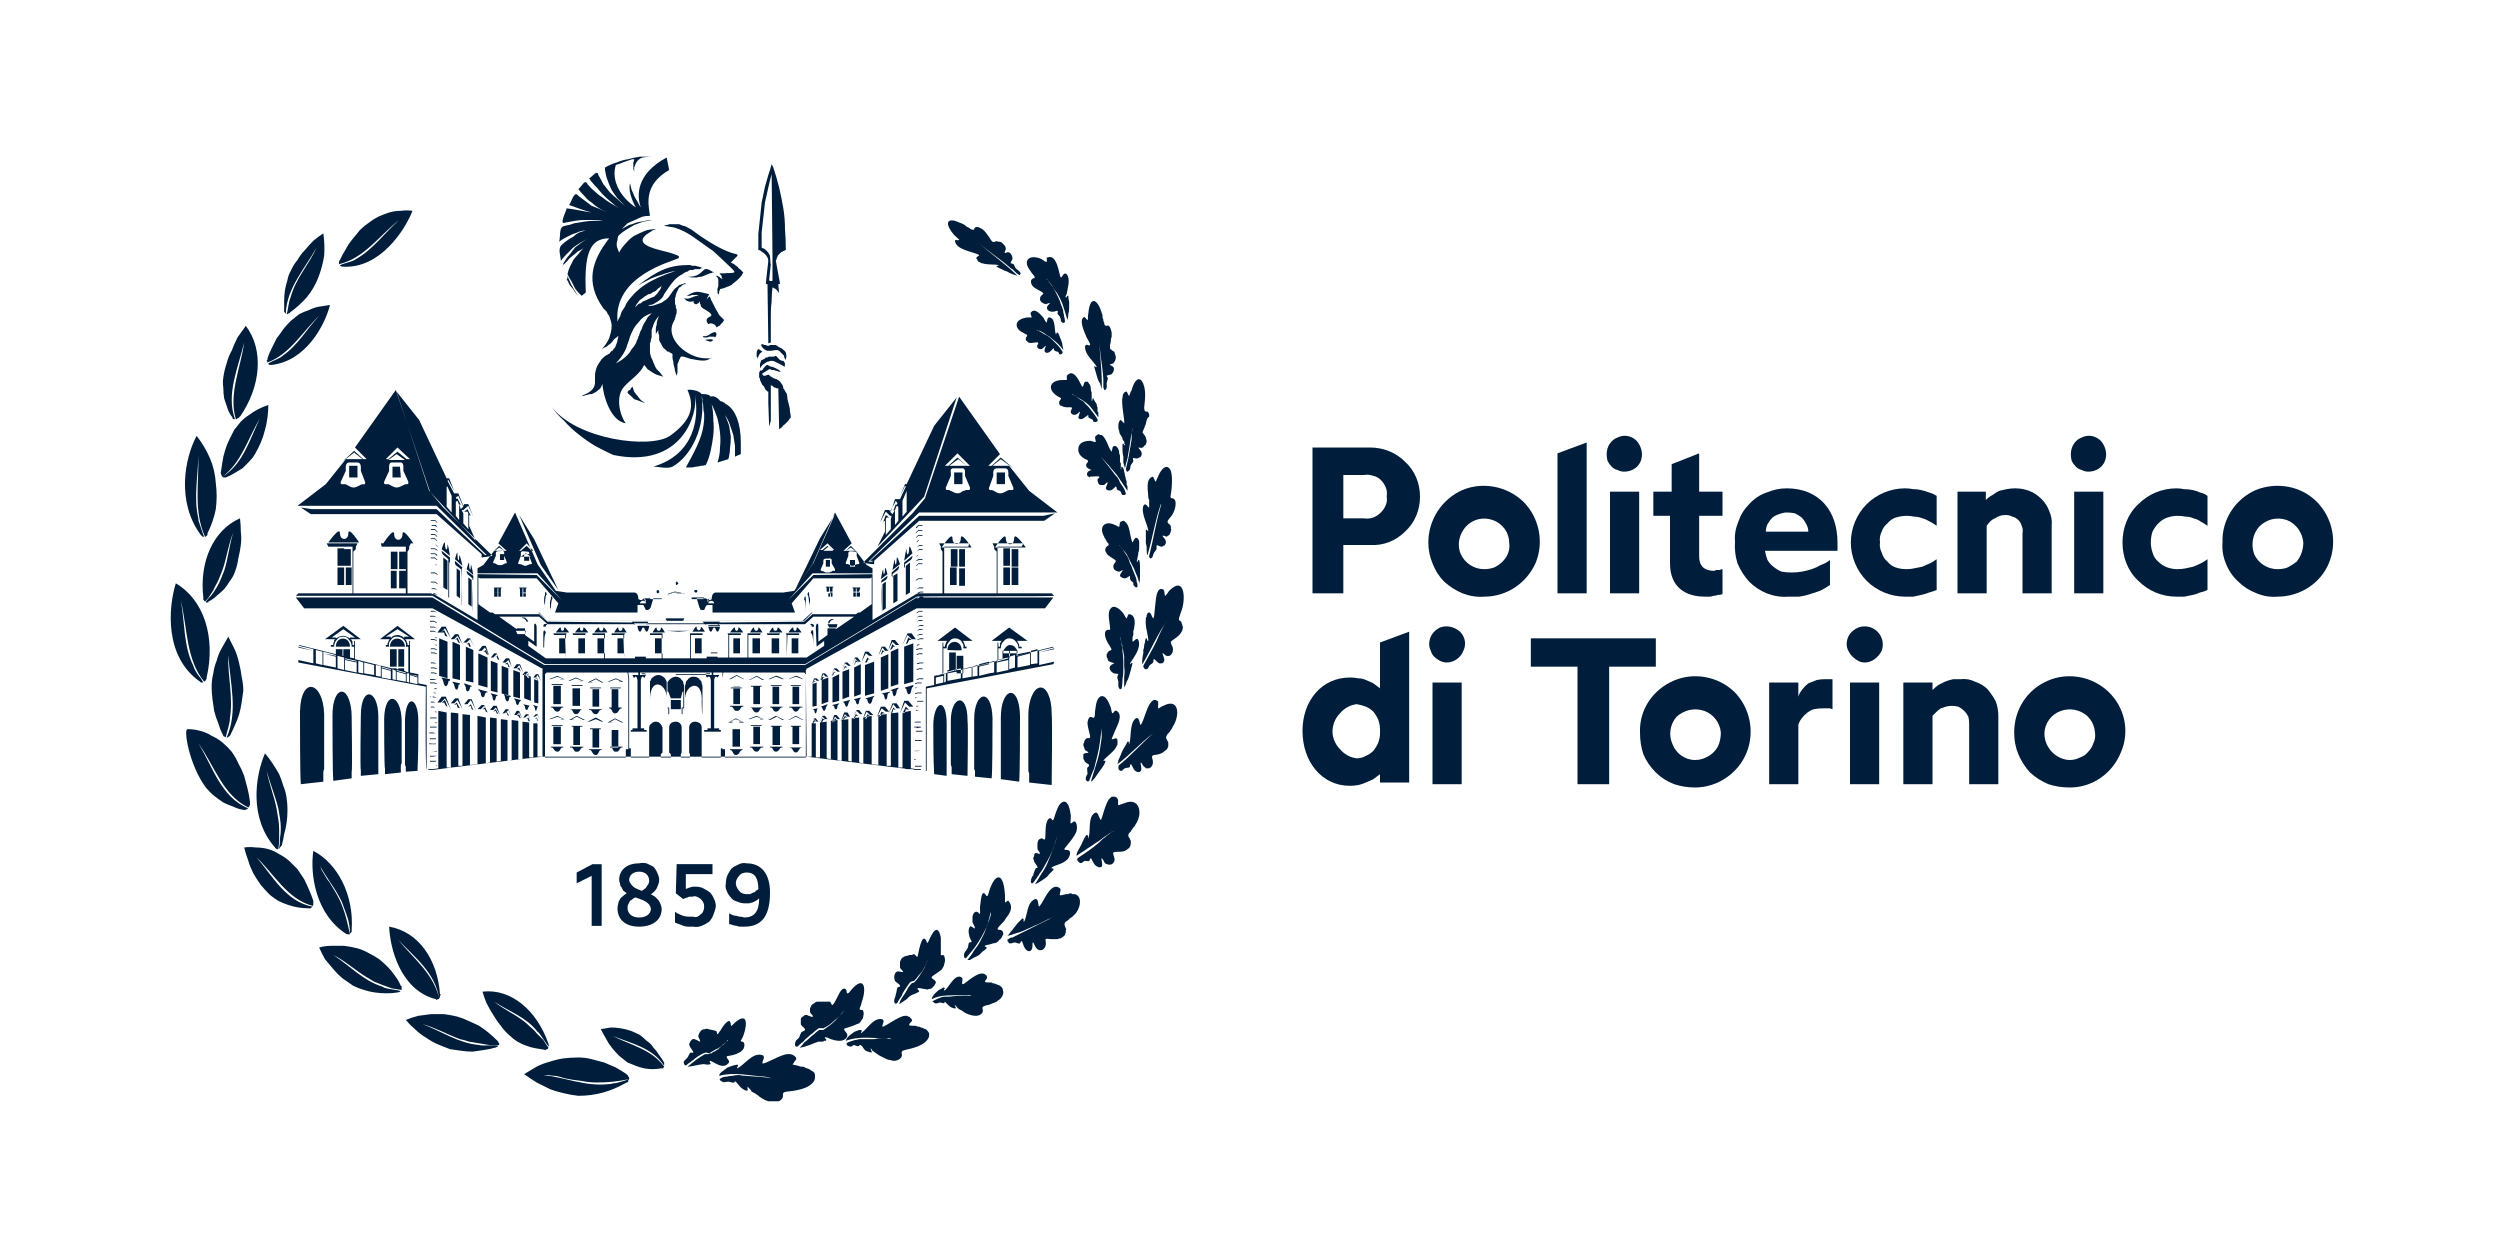 <svg version="1.2" xmlns="http://www.w3.org/2000/svg" viewBox="0 0 300 150" width="300" height="150">
	<title>Clip-Path: Raggruppa 280</title>
	<defs>
		<clipPath clipPathUnits="userSpaceOnUse" id="cp1">
			<path d="m20 18h260v114.15h-260z"/>
		</clipPath>
	</defs>
	<style>
		.s0 { fill: #001e3b } 
	</style>
	<g id="Clip-Path: Raggruppa 280" clip-path="url(#cp1)">
		<g id="Raggruppa 280">
			<path id="Tracciato 287" fill-rule="evenodd" class="s0" d="m157.5 53.7h6.9c1.6 0 3.1 0.6 4.2 1.7 1.2 1.1 1.8 2.6 1.8 4.2 0 1.6-0.6 3.1-1.8 4.2-1.1 1.1-2.6 1.7-4.2 1.6h-3.2v5.8h-3.7zm6.2 8.5q0.5 0.1 1.1-0.1 0.5-0.2 0.9-0.6 0.4-0.4 0.6-0.9 0.2-0.5 0.1-1 0.1-0.6-0.1-1.1-0.2-0.5-0.6-0.9-0.4-0.4-0.9-0.5-0.6-0.2-1.1-0.1h-2.5v5.2z"/>
			<path id="Tracciato 288" fill-rule="evenodd" class="s0" d="m171.4 65.1c0-2.7 1.6-5.2 4.1-6.3 2.4-1 5.3-0.5 7.3 1.4 1.9 1.9 2.5 4.8 1.5 7.3-1.1 2.5-3.5 4.1-6.2 4.1q-1.3 0.1-2.6-0.4-1.2-0.5-2.2-1.4-0.9-0.9-1.4-2.2-0.5-1.2-0.5-2.5zm9.7 0c0-1.2-0.8-2.3-2-2.7-1.1-0.4-2.4-0.1-3.2 0.8-0.8 0.9-1.1 2.2-0.6 3.3 0.5 1.1 1.6 1.8 2.8 1.8q0.6 0 1.2-0.2 0.6-0.3 1-0.7 0.5-0.5 0.7-1.1 0.2-0.6 0.1-1.2z"/>
			<path id="Tracciato 289" class="s0" d="m200.4 67.6v-5.7h-2v-2.9h2.2v-3.3l3.3-1.3v4.6h2.8v2.9h-2.8v4.9c0 1.1 0.6 1.7 1.8 1.7q0.1 0 0.2-0.1 0.1 0 0.3 0 0.1 0 0.2 0 0.1-0.1 0.3-0.1v3q-0.3 0.1-0.6 0.1-0.2 0.1-0.5 0.1-0.2 0.1-0.5 0.1-0.3 0-0.5 0c-2.3 0-4.2-1.1-4.2-4z"/>
			<path id="Tracciato 290" fill-rule="evenodd" class="s0" d="m208.2 65q-0.1-1.2 0.4-2.4 0.4-1.2 1.3-2.1 0.9-1 2.1-1.4 1.2-0.5 2.4-0.5c3.9 0 6.1 2.7 6.1 6.5 0 0.3 0 0.8 0 1h-8.7q0.1 0.6 0.3 1.1 0.3 0.5 0.7 0.8 0.5 0.4 1 0.6 0.6 0.1 1.2 0.1 0.6 0 1.2-0.1 0.6-0.1 1.2-0.3 0.6-0.2 1.1-0.5 0.6-0.2 1.1-0.6v3q-0.6 0.4-1.2 0.7-0.6 0.2-1.2 0.4-0.6 0.2-1.3 0.3-0.7 0-1.3 0-1.3 0.1-2.6-0.4-1.2-0.5-2.1-1.4-0.9-1-1.4-2.2-0.4-1.3-0.3-2.6zm8.8-1.2q0-0.5-0.3-1-0.2-0.4-0.5-0.7-0.4-0.3-0.8-0.5-0.5-0.1-1-0.1-0.4 0-0.9 0.2-0.4 0.1-0.8 0.4-0.3 0.3-0.6 0.8-0.2 0.4-0.2 0.9z"/>
			<path id="Tracciato 291" class="s0" d="m225.6 65.1q-0.1 0.6 0.2 1.2 0.2 0.7 0.7 1.1 0.4 0.5 1 0.7 0.6 0.2 1.3 0.2 0.5 0 0.9-0.1 0.5-0.1 1-0.2 0.4-0.2 0.9-0.4 0.4-0.2 0.8-0.5v3.7q-0.5 0.2-0.9 0.3-0.5 0.2-1 0.3-0.4 0.1-0.9 0.2-0.5 0-1 0c-1.7 0-3.4-0.7-4.6-1.9-1.2-1.2-1.9-2.9-1.9-4.6 0-1.7 0.7-3.4 1.9-4.6 1.2-1.2 2.9-1.9 4.6-1.9q0.5 0 1 0.1 0.5 0 0.9 0.1 0.5 0.1 1 0.3 0.4 0.1 0.9 0.4v3.6q-0.4-0.3-0.8-0.5-0.5-0.3-0.9-0.4-0.5-0.2-1-0.2-0.4-0.1-0.9-0.1-0.6 0-1.3 0.2-0.6 0.2-1 0.7-0.5 0.4-0.7 1-0.3 0.6-0.2 1.3"/>
			<path id="Tracciato 292" class="s0" d="m234.9 59h3.4v1q0.4-0.4 0.8-0.6 0.4-0.3 0.8-0.5 0.5-0.1 0.9-0.2 0.5-0.1 1-0.1 0.9 0 1.7 0.3 0.8 0.3 1.5 1 0.6 0.6 0.9 1.4 0.4 0.9 0.3 1.8v8.1h-3.5v-7.2q0.1-0.5-0.1-0.9-0.1-0.4-0.4-0.7-0.3-0.3-0.7-0.4-0.4-0.2-0.8-0.2-0.4 0-0.7 0.1-0.3 0.1-0.6 0.3-0.3 0.1-0.6 0.4-0.2 0.2-0.4 0.5v8.1h-3.5z"/>
			<path id="Tracciato 293" class="s0" d="m258.1 65.1q0 0.6 0.2 1.2 0.2 0.7 0.7 1.1 0.5 0.5 1.1 0.7 0.6 0.2 1.2 0.2 0.5 0 1-0.1 0.5-0.1 0.9-0.2 0.5-0.2 0.9-0.4 0.4-0.2 0.8-0.5v3.7q-0.4 0.2-0.9 0.3-0.4 0.2-0.9 0.3-0.5 0.1-1 0.2-0.5 0-0.9 0c-1.8 0-3.4-0.7-4.6-1.9-1.3-1.2-1.9-2.9-1.9-4.6 0-1.7 0.6-3.4 1.9-4.6 1.2-1.2 2.8-1.9 4.6-1.9q0.4 0 0.9 0.1 0.5 0 1 0.1 0.5 0.1 0.9 0.3 0.5 0.1 0.9 0.4v3.6q-0.4-0.3-0.8-0.5-0.4-0.3-0.9-0.4-0.4-0.2-0.9-0.2-0.5-0.1-1-0.1-0.6 0-1.2 0.2-0.6 0.2-1.1 0.7-0.4 0.4-0.7 1-0.2 0.6-0.2 1.3"/>
			<path id="Tracciato 294" fill-rule="evenodd" class="s0" d="m266.7 65.1c-0.1-2.7 1.5-5.2 4-6.3 2.5-1 5.4-0.5 7.3 1.4 1.9 1.9 2.5 4.8 1.5 7.3-1 2.5-3.5 4.1-6.2 4.1q-1.3 0.1-2.5-0.4-1.3-0.5-2.2-1.4-1-0.9-1.5-2.2-0.5-1.2-0.4-2.5zm9.7 0c-0.1-1.2-0.9-2.3-2-2.7-1.2-0.4-2.4-0.1-3.3 0.8-0.8 0.9-1 2.2-0.6 3.3 0.5 1.1 1.6 1.8 2.8 1.8q0.7 0 1.2-0.2 0.6-0.3 1.1-0.7 0.4-0.5 0.6-1.1 0.2-0.6 0.2-1.2z"/>
			<path id="Tracciato 295" class="s0" d="m189.3 80h-5.6v-3.4h15v3.4h-5.6v14.1h-3.8z"/>
			<path id="Tracciato 296" fill-rule="evenodd" class="s0" d="m196.8 87.9c-0.1-2.7 1.5-5.1 4-6.2 2.5-1.1 5.4-0.5 7.3 1.3 1.9 1.9 2.5 4.8 1.5 7.3-1 2.5-3.5 4.2-6.2 4.2q-1.3 0-2.5-0.4-1.3-0.5-2.2-1.4-1-1-1.5-2.2-0.4-1.2-0.4-2.6zm9.7 0c-0.1-1.2-0.9-2.2-2-2.6-1.2-0.4-2.4-0.1-3.3 0.7-0.8 0.9-1 2.2-0.5 3.3 0.4 1.1 1.5 1.9 2.7 1.9q0.7 0 1.3-0.3 0.5-0.2 1-0.7 0.4-0.4 0.6-1 0.2-0.6 0.2-1.3z"/>
			<path id="Tracciato 297" class="s0" d="m212.3 81.9h3.5v1.7q0.1-0.4 0.5-0.9 0.3-0.4 0.7-0.7 0.5-0.2 1-0.4 0.5-0.1 1-0.1 0.1 0 0.3 0 0.1 0 0.2 0 0.1 0 0.2 0 0.1 0 0.2 0v3.6q-0.1 0-0.3-0.1-0.1 0-0.3 0-0.2 0-0.3 0-0.2 0-0.3 0-0.5 0-1 0.1-0.4 0.1-0.8 0.4-0.4 0.3-0.7 0.7-0.3 0.4-0.4 0.8v7.1h-3.5z"/>
			<path id="Tracciato 298" class="s0" d="m228.4 81.9h3.5v0.9q0.3-0.3 0.7-0.6 0.4-0.2 0.8-0.4 0.5-0.2 1-0.3 0.4 0 0.9 0 0.9-0.1 1.7 0.3 0.9 0.3 1.5 0.9 0.6 0.7 1 1.5 0.3 0.8 0.3 1.7v8.2h-3.5v-7.3q0-0.4-0.1-0.8-0.2-0.4-0.5-0.7-0.3-0.3-0.7-0.5-0.4-0.1-0.8-0.1-0.3 0-0.7 0.1-0.3 0.1-0.6 0.2-0.3 0.2-0.5 0.4-0.3 0.3-0.5 0.5v8.2h-3.5z"/>
			<path id="Tracciato 299" fill-rule="evenodd" class="s0" d="m241.7 87.9c0-2.7 1.5-5.1 4-6.2 2.5-1.1 5.4-0.5 7.3 1.3 2 1.9 2.6 4.8 1.5 7.3-1 2.5-3.4 4.2-6.1 4.2q-1.4 0-2.6-0.4-1.2-0.5-2.2-1.4-0.9-1-1.4-2.2-0.5-1.2-0.5-2.6zm9.7 0c-0.1-1.2-0.8-2.2-2-2.6-1.1-0.4-2.4-0.1-3.2 0.7-0.9 0.9-1.1 2.2-0.6 3.3 0.5 1.1 1.6 1.9 2.8 1.9q0.6 0 1.2-0.3 0.6-0.2 1-0.7 0.4-0.4 0.6-1 0.3-0.6 0.2-1.3z"/>
			<path id="Tracciato 300" fill-rule="evenodd" class="s0" d="m108.3 92.2q0.2 0 0.5 0.1 0.3 0 0.6 0 0.2 0 0.5 0.1 0.3 0 0.6 0v-0.1h-0.5l-0.7-0.1v-6.9l-1 0.2v6.6h-0.5v-6.6l-0.9 0.1v6.3h-0.5v-6.2l-1 0.1v6l-0.8-0.1v-5.8l-1 0.2v5.5l-0.5-0.1v-5.4l-0.9 0.1v5.2l-0.4-0.1v-5l-0.8 0.1v4.9l-0.5-0.1v-4.8l-0.8 0.1v4.6l-0.5-0.1v-4.4l-0.8 0.1v4.2h-0.5v-4.1h-0.5v4h-0.6l-0.1-10.3q0-0.1 0-0.1 0.1-0.1 0.1-0.1 0 0 0-0.1 0.1 0 0.1 0c3.2-1.8 10-5.5 13.1-7.2h15.4l1-1.3h-16.4l-5.6 3.4-7.8 4.7c0 0-31.3 0-31.3 0l-13.4-8.1h-16.4l1 1.3h15.4c3.1 1.7 9.9 5.4 13.1 7.2q0 0 0.1 0 0 0.1 0 0.1 0 0 0 0.1 0 0 0 0.1v10.3h-0.6v-4h-0.5v4.1h-0.5v-4.2l-0.8-0.1v4.5h-0.5v-4.6l-0.8-0.1v4.8l-0.5 0.1v-4.9l-0.8-0.1v5l-0.5 0.1v-5.2l-0.8-0.1v5.4l-0.5 0.1v-5.5l-1-0.2v5.8l-0.9 0.1v-6l-0.9-0.1v6.2h-0.5v-6.3l-0.9-0.1v6.6h-0.5v-6.6l-1-0.2v6.9l-0.7 0.1h-0.5v0.1h0.5c0.6-0.1 12.1-1.5 13.2-1.6h31.7zm-50.6-7.1l0.4-0.4 0.5 1-0.5-1.1h-0.3l-0.5 0.5zm1.2-1.8q0.1 0 0.2 0.3c0 0.5 0.3 0.7 0.4 0.1q0-0.2 0.2-0.2v-0.1l-0.8-0.2zm0.8-3.7l-0.8-0.3v3.6l0.8 0.2zm0.2-14.1l-0.8 0.8 0.8-0.6 0.6 0.4h-1.2l-1.3 1.7-0.7 0.4v0.6c0 0 7.2 0 7.2 0l2.9 3.2-3-3-7.1-0.1v5.5l-5.4-3.2h-3v-5l0.2-0.3v-0.3l0.2-0.4h-3.6l0.1 0.4h2.9v5.6h-6.3v-5l0.3-0.3v-0.3l0.2-0.4h-3.7l0.2 0.4h2.9v5.6h-6.5l-0.3 0.3h16.4c3.2 1.9 10.3 6.3 13.5 8.2h31.2c3.2-1.9 10.3-6.2 13.4-8.1 0.1-0.1 16.4 0 16.5-0.1l-0.3-0.3h-6.5v-5.6h2.9l0.2-0.4h-3.7l0.2 0.4v0.3l0.3 0.3v5h-6.3v-5.6h2.9l0.1-0.4h-3.6l0.2 0.4v0.3l0.2 0.3v5h-3l-5.4 3.2v-5.5l-7.1 0.1-3 3 2.9-3.2c0 0 7.2 0 7.2 0v-0.6l-0.7-0.4-1.3-1.7h-1.2l0.6-0.4 0.8 0.6-0.8-0.8-0.6 0.6h-0.3l1-0.9-2-3.7-2.7 6.2-2.2 3.2-1.3 0.2h-8.1c-0.5 0-0.5 0.7-0.5 0.8-0.4 0.3-0.5-0.1-0.8-0.1h-1l0.3 1q0 0.1 0.1 0.2 0 0.1 0.1 0.2 0.1 0 0.2 0 0.1 0 0.2 0c0.1-0.2 0.2-0.6 0.4-0.6h0.6v0.9h9.9l-0.4-1.1 2.6-3h6.8l0.2-0.1v3.2l-1.4 1h-5.8l-1.1 1h-14.3q0 0 0-0.1 0 0 0 0 0.1-0.1 0.1-0.1 0-0.1 0-0.1h-0.3-1.6-0.3q0 0 0 0.1 0 0 0 0.1 0.1 0 0.1 0 0 0.1 0 0.1h-14.3l-1.1-1h-5.8l-1.4-1v-3.2l0.2 0.1h6.8l2.6 3-0.4 1.1h9.9v-0.9c0.3 0 0.8-0.1 0.8 0.2l0.2 0.4q0.1 0 0.2 0 0.1 0 0.2-0.1 0.1 0 0.1-0.1 0.1-0.1 0.1-0.2l0.3-1h-1q0 0 0 0-0.1 0-0.1 0-0.1 0-0.1 0.1 0 0 0 0-0.1 0-0.2 0.1 0 0-0.1 0-0.1 0-0.1 0-0.1-0.1-0.2-0.1c0-0.1 0-0.8-0.5-0.8h-8.1l-1.3-0.2-2.2-3.2-2.7-6.2-2 3.7 1 0.9h-0.3zm50.2 16.5h0.5v-0.1h-0.5l-0.3 0.1v0.1zm-50.9 3.2l0.3-0.3 0.5 0.9-0.4-1.1h-0.4l-0.4 0.5zm0 0.2l0.3-0.1 0.1 0.3 0.2 0.1-0.3-0.6zm1.8-5.2l-0.8-0.3v3.3l0.8 0.3zm-1.4-1.8h-0.3l-0.4 0.5h0.3l0.4-0.4 0.4 0.9zm50.5 4.8h0.5v-0.1h-0.5l-0.3 0.1v0.1zm0 0.5h0.5-0.5-0.3v0.1zm-52.7-0.9q0.2 0.1 0.3 0.4c0 0.5 0.4 0.7 0.5 0.1q0.1-0.3 0.3-0.2v-0.1l-1.1-0.3zm52.4-0.3l0.1 0.1 0.2-0.1h0.5q-0.1 0-0.2 0-0.1 0-0.2 0-0.1 0-0.2 0-0.1 0-0.2 0zm-56.8-7.3l-0.5 0.7h0.4l0.5-0.5 0.7 1.2-0.6-1.4zm1.5 9.2l0.4-0.4 0.6 1.1-0.5-1.3h-0.4l-0.5 0.6zm0.5-8.3h-0.4l-0.5 0.6h0.4l0.4-0.4 0.6 1zm54.8 12.8h0.8v-0.1h-0.8zm-55.3-4.3l0.3-0.1 0.1 0.4 0.3 0.1-0.4-0.7zm-1-1h-0.5l-0.5 0.7h0.4l0.5-0.5 0.7 1.3zm-0.8-2.5l1 0.3v-4.4l-1-0.4zm0.3 3.2h0.3l0.2 0.4 0.2 0.1-0.3-0.8zm1.9-7.8l-0.3 0.3 0.2-0.1 0.2 0.4 0.2 0.1zm-1.2-0.1l-0.4-0.8-0.4 0.3h0.4l0.1 0.4zm-1.7 12.9h0.3v-0.1c-0.2 0.1-0.6 0-0.8 0v0.1zm5.4-7.1l1.1 0.3v-3.6l-1.1-0.5zm-5.8 6.5h0.7v-0.1h-0.7zm3.6-11.3l-0.9-0.4v4.4l0.9 0.2zm-0.9 4.5q0.1 0 0.2 0.3c0.1 0.6 0.4 0.8 0.5 0.2q0-0.3 0.2-0.3v-0.1l-0.9-0.2zm-2.7 6.2h0.7-0.7zm4.5-3.6l0.4-0.5 0.6 1.2-0.5-1.3h-0.4l-0.5 0.6zm-0.4-2.4q0.1 0.1 0.2 0.4c0 0.5 0.3 0.7 0.5 0.1q0-0.3 0.2-0.2v-0.1l-0.9-0.3zm0.7-5.5h-0.3l-0.5 0.5h0.4l0.4-0.4 0.5 0.9zm-0.1 0.5l-0.3 0.2h0.2l0.1 0.3h0.2zm2 0.4h-0.4l-0.5 0.6h0.4l0.4-0.4 0.5 1zm-2.1 7.3l0.3-0.1 0.1 0.4 0.2 0.1-0.3-0.7zm1.8-6.6h0.2l0.2 0.3 0.2 0.1-0.3-0.6zm52.3 6.5h0.4-0.5-0.3l0.1 0.1zm0 0.5h0.4-0.5-0.3v0.1zm-57.3-3.8q0.1 0 0.2 0.4c0.1 0.6 0.4 0.8 0.6 0.1q0-0.3 0.2-0.2v-0.2l-1-0.2zm57.8 6.6h-0.8 0.8zm-54-10l-0.9-0.4v4.1l0.9 0.2zm3.7 5.4q0.1 0.1 0.1 0.3c0.1 0.5 0.4 0.7 0.5 0.1q0-0.2 0.2-0.2v-0.1l-0.8-0.2zm49.9 0.8h0.4v-0.1q-0.1 0-0.2 0-0.1 0-0.2 0-0.1 0-0.2 0-0.1 0-0.2 0l0.1 0.1zm-65 8.7q0-0.2 0-0.3 0-0.2 0-0.3 0-0.2 0-0.3 0-0.2 0-0.3v-5.7c0-3.3-2.1-3.8-2.1-0.1 0 0.1-0.1 6.5 0 6.5v0.7c0 0 2.1-0.2 2.1-0.2zm64.6-16.1h0.1l0.3-0.1h0.4v-0.1h-0.4zm0.7-0.7h-0.4l-0.3 0.2 0.3-0.1h0.4zm-0.4-0.5h0.4v-0.1h-0.4l-0.3 0.2zm-49.2 3.4h-0.4l-0.4 0.5h0.4l0.3-0.3 0.4 0.8zm49-3.8l0.3-0.1h0.4v-0.1h-0.4l-0.3 0.2zm0.3 2.1h0.4-0.5l-0.3 0.1 0.1 0.1zm0 2.3h0.4v-0.1h-0.4l-0.4 0.1 0.1 0.1zm-0.4-0.5h0.1l0.3-0.1h0.4-0.4zm0.3-1.2h0.4v-0.1h-0.4l-0.4 0.1 0.1 0.1zm0 0.6h0.4v-0.1h-0.4l-0.3 0.1v0.1zm-0.3-3.9l0.3-0.1h0.4v-0.1h-0.4zm-58.8 17.7v-9.9c0 0 0-0.2 0-0.2l-1-0.2v-1.1l-1-0.2v-3.8h-0.1v0.5h-0.2q0-0.1 0-0.2-0.1-0.1-0.1-0.2 0-0.1-0.1-0.2-0.1-0.1-0.1-0.1h1.2l-2.1-1.6-2.1 1.6h1.2q-0.1 0-0.1 0.1-0.1 0.1-0.1 0.2 0 0.1-0.1 0.2 0 0.1 0 0.2h-0.2v0.2h0.4c-0.1-0.3 0-0.6 0.2-0.8 0.2-0.3 0.4-0.4 0.7-0.4 0.3 0 0.6 0.1 0.8 0.3 0.2 0.2 0.4 0.5 0.3 0.8v0.1h0.3v3.1l-0.5-0.2v-0.3h-0.7v0.1h-0.2v-0.1h-0.6l-4.4-1.1v-2.2h-0.1v0.5h-0.2q0-0.1 0-0.2 0-0.1 0-0.2-0.1-0.1-0.1-0.2-0.1-0.1-0.2-0.1h1.3l-2.1-1.6-2.2 1.6h1.3q-0.1 0-0.2 0.1 0 0.1 0 0.2-0.1 0.1-0.1 0.2 0 0.1 0 0.2h-0.3v0.2h0.4c0-0.3 0.1-0.6 0.3-0.8 0.2-0.3 0.4-0.4 0.8-0.4 0.3 0 0.5 0.1 0.7 0.4 0.2 0.2 0.3 0.5 0.3 0.8h0.3v1.4l-0.5-0.1v-1h-0.8v0.8h-0.1v-0.8h-0.8v0.6l-2.4-0.6-2-0.5v0.1l1.7 0.4v0.2l-1.8-0.5v0.1l1.8 0.4v1.5l-1.8-0.4v0.3l15.3 2.9c0 0-0.1 10.1 0.1 9.9zm-2.7-15.7q-0.1-0.2-0.4-0.3-0.2-0.1-0.4-0.1-0.2 0-0.5 0.1-0.2 0.1-0.3 0.3v-0.2h-0.6l1.4-0.9 1.4 0.9h-0.6zm-6.5 0q-0.2-0.1-0.4-0.2-0.2-0.1-0.4-0.1-0.3 0-0.5 0.1-0.2 0.1-0.4 0.2v-0.1h-0.5l1.4-1 1.4 1h-0.6zm-3.3 3.2l-0.8-0.2v-1.6l0.8 0.2zm1.6 0.3l-1.5-0.3v-1.4l1.5 0.3zm0-1.3l-1.5-0.4v-0.2l1.5 0.4zm1 1.6l-0.8-0.2v-1.5l0.8 0.2zm1.5 0.3l-1.4-0.3v-1.2l1.4 0.3zm0-1.3l-1.4-0.3v-0.1l1.4 0.3zm0.8 1.4l-0.6-0.1v-1.4l0.6 0.2zm1.3 0.2l-1.2-0.2v-1.2l1.2 0.3zm0-1.1l-1.2-0.3v-0.1l1.2 0.3zm0.8 1.3l-0.6-0.1v-1.3l0.6 0.1zm1.2 0.3l-1.1-0.2v-1.1l1.1 0.3zm0-1.1l-1.1-0.3v-0.1l1.1 0.3zm0.6 1.2l-0.4-0.1v-1.2l0.4 0.2zm1.2 0.2l-1.1-0.2v-1l1.1 0.3zm0-1l-1.1-0.3v-0.1l1.1 0.3zm0.4 1.1l-0.3-0.1v-1h0.3zm1 0.2l-0.9-0.2v-0.9l0.9 0.3zm0-0.9l-0.9-0.3 0.9 0.2zm-7.9 11.4c0.1-0.1 0-6.3 0-6.6 0-1.6-0.5-2.9-1.1-3-0.7-0.1-1.2 1.1-1.2 2.8 0 1 0 7 0.1 7.9l2.2-0.3zm-0.2-15c0-1.3-1.7-1.3-1.7 0 0 0 1.7 0 1.7 0zm6.5 0.3h-0.7v2.1h0.7zm0.1-0.3c-0.1-1.3-1.8-1.3-1.8 0 0 0 1.8 0 1.8 0zm62.1-3.7h-0.4l-0.3 0.2 0.3-0.1h0.4zm-71.9 19.9q0-0.2 0-0.4 0-0.2 0-0.4 0-0.2 0-0.3 0-0.2 0.1-0.4v-6.6c-0.1-3.9-2.8-4.7-2.9-0.3 0 1.2 0 7.7 0.1 8.7 0 0 2.7-0.3 2.7-0.3zm11.3-1.3c0.1-2.2 0.1-3.8 0.1-6 0-2.9-1.5-3.3-1.6-0.1v5.1q0 0.2 0 0.3 0.1 0.1 0.1 0.3 0 0.1 0 0.3 0 0.1 0 0.2c0 0 1.4-0.1 1.4-0.1zm-9.4 15.1q0.3 0.5 0.5 1.1 0.2 0.5 0.4 1.1 0.2 0.5 0.3 1.1 0.1 0.6 0.1 1.1 0.1 0 0.1-0.1 0.1 0 0.1-0.1 0 0 0-0.1 0 0 0-0.1c0.3-4.2-1.7-8-4.6-9.5-0.4 2.7 0.2 7.6 4 10q0 0 0.1 0 0 0 0.1 0 0.1 0.1 0.1 0 0.1 0 0.1 0-0.2-0.9-0.4-1.7-0.2-0.8-0.5-1.6-0.3-0.8-0.7-1.5-0.5-0.8-0.9-1.5-0.2-0.2-0.3-0.4-0.2-0.3-0.3-0.5-0.2-0.3-0.3-0.5-0.1-0.3-0.2-0.5c0.7 1.3 1.6 2.4 2.3 3.7zm69.6-27.3h0.4v-0.1h-0.4l-0.3 0.1v0.1zm-62.2 12.4q0-0.1 0-0.3 0-0.1 0-0.3 0-0.1 0-0.2 0-0.2 0.1-0.3v-5.2c-0.1-3.1-2-3.6-2.1-0.2 0 0.1 0 6.1 0.1 6v0.7c0 0 1.9-0.2 1.9-0.2zm-1.3-12.7h0.8v-2.1h-0.8zm63.9-6.7h-0.4l-0.3 0.2v0.1l0.3-0.2h0.4zm-0.4 7.5h0.4-0.4l-0.3 0.1zm-48.6 3.1q0.1 0 0.2 0.3c0 0.4 0.3 0.6 0.4 0.1q0.1-0.2 0.2-0.2v-0.1l-0.8-0.2zm0.7-4.2h-0.4l-0.4 0.5h0.4l0.3-0.4 0.5 0.9zm-0.1 0.4l-0.3 0.2h0.2l0.2 0.2 0.1 0.1zm-0.3 5.7l0.3-0.3 0.4 0.8-0.4-1h-0.3l-0.3 0.5zm48-4.3v0.1l0.3-0.1h0.5v-0.1h-0.5zm-48 4.4h0.2l0.1 0.2 0.2 0.1-0.2-0.5zm-1.4-0.3l0.4-0.4 0.4 0.9-0.4-1h-0.3l-0.4 0.5zm0.3-6.1l-0.3 0.2h0.3l0.1 0.3 0.2 0.1zm1.5 1.2l-0.8-0.3v3.2l0.8 0.2zm1.9 0.2l-0.3 0.4h0.3l0.2-0.3 0.4 0.7-0.3-0.8zm-3.8 4.7l0.3-0.1 0.1 0.3 0.2 0.1-0.3-0.5zm4 0.1h-0.2l-0.3 0.3h0.2l0.3-0.2 0.3 0.6zm-0.4-1.4l0.5 0.1v-2.7l-0.5-0.2zm0.5-2.6l-0.2-0.4-0.2 0.1h0.2l0.1 0.2zm-0.4 4.6l0.2-0.1 0.1 0.3h0.1l-0.2-0.4zm-0.2-1.6c0.2 0 0.2 0.6 0.3 0.6 0.1 0 0.1-0.5 0.3-0.5l-0.6-0.2zm-0.6 1h-0.3l-0.3 0.4h0.2l0.4-0.3 0.3 0.7zm-0.3 0.6l0.2-0.1 0.1 0.3 0.2 0.1-0.2-0.5zm-0.1-5.7l-0.3 0.4h0.3l0.3-0.3 0.4 0.8-0.4-0.9zm0.5 0.8l-0.2-0.5-0.3 0.2h0.2l0.1 0.2zm-0.7 3.1q0.1 0.1 0.2 0.3c0 0.4 0.3 0.6 0.4 0.1q0.1-0.2 0.2-0.2l-0.8-0.2zm24.2 6.4v-1h-0.3v-8.5l0.1-0.7h9.6q0 0 0.1 0 0.1 0.1 0.1 0.1 0 0.1 0.1 0.1 0 0.1 0 0.1v9.9zm-11.6-1h-0.3v1h-9.7v-9.9q0 0 0-0.1 0 0 0.1-0.1 0 0 0.1-0.1 0 0 0.1 0h9.6l0.1 0.7zm-23.9-1.9h0.5 0.3l-0.3-0.1h-0.5zm20-6.6l-1 0.5h0.6c0-0.1-0.4 0-0.4 0l0.8-0.4 0.7 0.4h-0.3c-0.1 0 0.5 0 0.5 0 0 0-0.9-0.5-0.9-0.5zm2.7 6.2h-0.8v2.1h0.8zm0-4.9h-0.8v2.2h0.8zm-0.4 3.5l-0.9 0.5h0.5c0.1-0.1-0.3 0-0.3 0l0.7-0.4 0.8 0.4h-0.4c0 0 0.6 0 0.6 0 0 0-1-0.5-1-0.5zm-3.1-1c0.4-0.1 0.3 0.5 0.8 0.5 0.4 0 0.3-0.6 0.7-0.5v-0.1h-1.5zm3.8-2.7h-1.3v0.1h1.3zm-3.8 7.5c0.4-0.1 0.3 0.6 0.8 0.6 0.4 0 0.3-0.7 0.7-0.6v-0.1h-1.5zm18.3-7.5h-1.3v0.1h1.3zm-16.9 4.9h-1.3v0.1h1.3zm-0.2-4.7h-0.8v2.1h0.8zm0 4.8h-0.8v2.2h0.8zm0.2-5h-1.3v0.1h1.3zm-0.6 3.6l-1 0.5h0.6c0 0-0.3 0-0.4 0l0.8-0.3 0.7 0.3h-0.3c-0.1 0 0.5 0 0.5 0 0 0-0.9-0.5-0.9-0.5zm15.2 3.7h-0.2v1.1h-2.3v-3.6q0-0.3-0.2-0.5-0.3-0.2-0.6-0.2-0.3 0-0.5 0.2-0.2 0.2-0.2 0.5v3l0.1 0.2v0.4h-1.1v-0.4l0.1-0.2v-3q0-0.3-0.2-0.5-0.2-0.2-0.5-0.2-0.4 0-0.6 0.2-0.2 0.2-0.2 0.5v3l0.2 0.2v0.4h-1.2v-0.4l0.2-0.2v-3q-0.1-0.3-0.3-0.5-0.2-0.2-0.5-0.2-0.3 0-0.5 0.2-0.3 0.2-0.3 0.5v3.6h-2.2v-1.1h-0.2v-8.4l-0.1-0.7h11.3v0.7zm-5.6-8.6q-0.2 0-0.4 0.1-0.2 0.1-0.4 0.3-0.1 0.1-0.2 0.3 0 0.3 0 0.5v2.6h0.1v0.7h0.1v-0.8h-0.2v-1.9h0.1l0.3 0.8c0 0 0.6 0 0.6 0 0 0 0.6 0 0.6 0l0.2-0.8h0.1v1.9h-0.2v0.8h0.1v-0.7h0.2v-2.6q0-0.2-0.1-0.4 0-0.3-0.2-0.4-0.1-0.2-0.3-0.3-0.2-0.1-0.4-0.1zm2.1 0q-0.2 0-0.4 0.1-0.2 0.1-0.3 0.3-0.2 0.1-0.2 0.4-0.1 0.2-0.1 0.4v3.4-2c0.1-1.8 2.2-2.4 2 0.5 0.1 4 0.1-1.6 0.1-1.9q0-0.2-0.1-0.4 0-0.3-0.2-0.4-0.1-0.2-0.3-0.3-0.2-0.1-0.5-0.1zm-10.1 3.8c0.4 0 0.3 0.6 0.7 0.6 0.5 0 0.4-0.6 0.8-0.6v-0.1h-1.5zm13.2 2.4h-0.6v-5.8c0-0.1 0.1-0.5 0.3-0.4 0.1 0.2 0.2 0 0.3-0.2h-0.7v-0.3h-0.2v0.3h-0.7c0 0.2 0.2 0.4 0.3 0.2 0.2-0.1 0.3 0.3 0.3 0.4v5.8h-0.4v0.2h-0.4v0.2h2v-0.2h-0.2zm2.7-0.1h-1.3 1.3zm-0.7-1.1l-0.9 0.5h0.5v-0.1h-0.3l0.7-0.3 0.8 0.3h-0.4v0.1h0.6c0 0-1-0.5-1-0.5zm0.5 1.3h-0.9v2.1h0.9zm-1.2 2.5c0.4 0 0.3 0.6 0.7 0.6 0.5 0 0.4-0.6 0.8-0.6v-0.1h-1.5zm-10-9c0 0 3.5 0 3.5 0h-3.5c0 0-0.2-0.2-0.2-0.2h-0.4v0.1h0.4zm7 0l0.2-0.1h0.4v-0.1h-0.4c0 0-0.2 0.1-0.2 0.1h-3.5v0.1c0 0 3.5 0 3.5 0zm-10.7 0.4l-1 0.4h0.6c0 0-0.4 0-0.4 0l0.8-0.3 0.7 0.3h-0.3c-0.1 0.1 0.5 0 0.5 0 0 0-0.9-0.4-0.9-0.4zm6.6 3.7h1.2v-1.1h-1.2zm-12.1 0c0.4 0 0.3 0.6 0.7 0.6 0.5 0 0.4-0.6 0.8-0.6h-1.5zm8.9 2.3h-0.4v-5.8c0-0.1 0.1-0.5 0.3-0.4q0 0.1 0.1 0.1 0 0 0 0 0.1 0 0.1 0 0-0.1 0-0.1l0.1-0.2h-0.7v-0.3h-0.2v0.3h-0.7l0.1 0.2q0 0.1 0 0.1 0.1 0 0.1 0 0 0 0.1 0 0 0 0-0.1c0.2-0.1 0.3 0.3 0.3 0.5v5.7h-0.6v0.2h-0.2v0.2h1.9v-0.2h-0.3zm-8.2-6.1l-0.9 0.4h0.5c0.1 0-0.3 0-0.3 0l0.7-0.3 0.8 0.3h-0.4c0 0.1 0.6 0 0.6 0 0 0.1-0.9-0.4-1-0.4zm60.1 18.3c0.1-0.3 0-1.2-0.4-1-0.1 0.1-0.2 0.2-0.3 0.2-0.1 0 0-0.4 0-0.9-0.1-0.8-0.3-1.8-0.9-1.7-0.6 0.2-0.8 1.1-1 1.6-0.1 0.3-0.2 0.9-0.4 0.5-0.2-0.3-0.5 0-0.6 0.4-0.2 0.5-0.1 1.6-0.2 2-0.1 0.1-0.1 0-0.2 0q-0.1-0.1-0.2-0.1 0 0-0.1 0 0 0-0.1 0.1 0 0-0.1 0c-0.3 0.3-0.2 1-0.2 1.2 0.1 0.2 0.3 0.4 0.3 0.5-0.1 0.2-0.5-0.2-0.6 0q-0.1 0.1-0.1 0.2 0 0.2-0.1 0.3 0 0.1 0 0.2 0.1 0.1 0.1 0.3c0.1 0.2 0.4 0.5 0.4 0.7 0 0.1-0.1 0-0.2 0.1-0.1 0.1-0.2 0.5-0.3 0.7q0 0.1 0 0.1 0 0.1-0.1 0.1 0 0.1-0.1 0.2 0 0 0 0.1c-0.1 0-0.2 0.7 0.1 0.6q0.1-0.1 0.2-0.2 0.1-0.2 0.2-0.3 0.1-0.1 0.2-0.3 0.1-0.1 0.2-0.3 0.4-0.5 0.7-1.1 0.3-0.5 0.6-1.1 0.3-0.6 0.5-1.2 0.2-0.6 0.4-1.3-0.2 0.8-0.5 1.6-0.3 0.8-0.6 1.5-0.3 0.8-0.8 1.5-0.4 0.7-0.8 1.3 0.3-0.1 0.6-0.3 0.3-0.2 0.6-0.4 0.3-0.2 0.5-0.5 0.3-0.3 0.5-0.5c0.1-0.4-0.3 0-0.2-0.3 0.4-0.3 1.3-0.4 1.8-0.9 0.3-0.2 0.7-1.1 0.1-1.2-0.1 0-0.3 0-0.4-0.1 0-0.1 1.5-1.7 1.5-2.3zm-1.1-54.6c-0.2 0.2 0 0.4-0.1 0.6 0 0-0.2 0-0.5 0-1.6 0-1.9 1.2-0.5 2 0.2 0.1 0.5 0.2 0.2 0.4q0 0.1-0.1 0.2 0 0.1 0 0.2 0 0.1 0.1 0.2 0 0.1 0.2 0.1c0.4 0.3 1.2 0.1 1.2 0.2 0.1 0.2-0.1 0.3-0.1 0.4-0.1 0.4 0.4 0.6 0.7 0.4 0.1 0 0.3-0.3 0.4-0.3 0 0.1-0.2 0.6-0.2 0.7 0.1 0.3 0.5 0.2 0.6 0.1 0.2-0.1 0.5-0.4 0.6-0.4 0 0 0 0.1 0 0.2 0 0.2 0.3 0.2 0.4 0.3 0.1 0 0.2 0.2 0.2 0.3 0.3 0.1 0.6 0 0.5-0.3-0.3-0.5-0.7-1-1.1-1.5q-0.2-0.2-0.4-0.4-0.2-0.3-0.5-0.4-0.3-0.2-0.5-0.4-0.3-0.2-0.6-0.3 0 0 0.1 0 0.4 0.2 0.8 0.5 0.4 0.2 0.8 0.5 0.4 0.3 0.7 0.7 0.3 0.4 0.6 0.8l0.2 0.3q0-0.1 0-0.2 0-0.1 0-0.2 0-0.1 0-0.2 0-0.1-0.1-0.1 0-0.3 0-0.5-0.1-0.2-0.1-0.4-0.1-0.2-0.2-0.3-0.1-0.2-0.2-0.4c-0.2-0.1 0 0.3-0.2 0.3q0-0.3 0-0.5 0-0.3 0-0.5-0.1-0.2-0.1-0.4 0-0.3-0.1-0.5 0-0.1-0.1-0.1 0-0.1-0.1-0.2 0 0-0.1-0.1 0 0-0.1 0c-0.4-0.1-0.3 0.5-0.5 0.6 0 0.1-0.1-0.1-0.2-0.3-0.3-0.6-0.9-1.8-1.6-1.1zm-1.9 49.2c0-0.9 0.1-7.5 0-8.6 0-1.8-0.6-3.2-1.4-3.1-0.8 0.1-1.4 1.6-1.4 3.3v6.6q0 0.2 0.1 0.4 0 0.2 0 0.4 0 0.1 0 0.3 0 0.2 0 0.4c0 0 2.7 0.3 2.7 0.3zm-56.6-11.6h-0.9v2.1h0.9zm49.4 10.8c0.1-0.8 0.1-6.3 0.1-7.2-0.1-3.8-2.2-3.2-2.2 0.1v5.7q0 0.1 0 0.3 0.1 0.1 0.1 0.3 0 0.1 0 0.3 0 0.1 0 0.3c0 0 2 0.2 2 0.2zm-2.9-0.3c0-0.7 0.1-5.9 0-6.7 0-3.4-2-2.9-2 0.1v5.2q0 0.2 0.1 0.3 0 0.2 0 0.3 0 0.1 0 0.3 0 0.1 0 0.3c0 0 1.9 0.2 1.9 0.2zm6.2 0.7c0.1-0.9 0.1-6.9 0.1-7.9-0.1-4-2.3-3.4-2.3 0.2v6.1q0 0.2 0 0.3 0 0.2 0 0.4 0 0.1 0 0.3 0 0.2 0 0.3c0 0 2.2 0.3 2.2 0.3zm4.2-14.4l-1.8 0.4v-1.5l1.8-0.4v-0.1l-1.8 0.5v-0.2l1.7-0.4v-0.1l-4.4 1.1v-0.6h-0.8v0.8h-0.1v-0.8h-0.8v1l-0.5 0.1v-1.4h0.3v-0.1c0-0.3 0.1-0.5 0.3-0.7 0.2-0.3 0.5-0.4 0.7-0.4 0.3 0 0.6 0.1 0.8 0.4 0.2 0.2 0.3 0.4 0.3 0.7v0.1h0.4v-0.2h-0.3q0-0.1 0-0.2 0-0.1-0.1-0.2 0-0.1-0.1-0.2 0-0.1-0.1-0.1h1.3l-2.2-1.6-2.1 1.6h1.3q-0.1 0-0.2 0.1 0 0.1-0.1 0.2 0 0.1 0 0.2 0 0.1 0 0.2h-0.2v-0.5h-0.1v2.2l-4.4 1.1h-0.6v0.1h-0.2v-0.1h-0.8v0.3l-0.2 0.1-0.3 0.1v-3.1h0.4v-0.1c0-0.3 0.1-0.5 0.3-0.7 0.2-0.3 0.4-0.4 0.7-0.4 0.3 0 0.6 0.1 0.8 0.4 0.1 0.2 0.3 0.4 0.2 0.7v0.1h0.4v-0.2h-0.2q0-0.1 0-0.2-0.1-0.1-0.1-0.2 0-0.1-0.1-0.2 0-0.1-0.1-0.1h1.2l-2.1-1.6-2.1 1.6h1.2q-0.1 0-0.1 0.1-0.1 0.1-0.1 0.2 0 0.1-0.1 0.2 0 0.1 0 0.2h-0.2v-0.5h-0.1v3.8l-1 0.2v1.1l-1 0.2v10.1h0.1v-9.9l15.2-2.9zm-13.3 2.5l-0.9 0.2v-0.8l0.9-0.2zm0-1l-0.9 0.2 0.9-0.3zm0.3 0.9l-0.2 0.1v-1.1h0.2zm1.3-0.3l-1.1 0.2v-0.9l1.1-0.2zm0-1.1l-1.1 0.3v-0.1l1.1-0.3zm0.5 1l-0.5 0.1v-1.2l0.5-0.1zm1.3-0.2l-1.1 0.2v-1l1.1-0.3zm0-1.1l-1.1 0.3v-0.1l1.1-0.3zm0.7 1l-0.6 0.1v-1.2l0.6-0.2zm1.4-0.3l-1.2 0.3v-1.1l1.2-0.3zm0-1.2l-1.2 0.3v-0.2l1.2-0.3zm0.6 1.1l-0.6 0.1v-1.3l0.6-0.2zm1.7-0.3l-1.4 0.3v-1.2l1.4-0.3zm0-1.4l-1.4 0.4v-0.2l1.4-0.3zm0.8 1.1l-0.7 0.2v-1.5l0.7-0.2zm1.8-0.3l-1.5 0.3v-1.3l1.5-0.4zm0-1.5l-1.5 0.4v-0.2l1.5-0.3zm0.9 1.3l-0.8 0.1v-1.6l0.8-0.2zm11.5-0.6c0.4-0.6 0.9-1.5 0.6-2.2-0.2-0.4-0.5 0.2-0.7 0.2q0-0.2 0-0.4 0-0.2 0.1-0.4 0-0.3 0-0.5 0.1-0.2 0.1-0.4c0.1-0.5 0.2-1.5-0.6-1.6-0.2 0-0.2 0.4-0.3 0.5-0.1 0-0.2-0.3-0.4-0.6-0.4-0.5-1.1-1.1-1.5-0.6-0.5 0.5-0.1 1.8-0.1 2.3 0.1 0.5-0.2 0.1-0.5 0.4-0.3 0.4 0.1 1.3 0.4 1.7 0.2 0.4 0.5 0.6 0 0.7q0 0-0.1 0.1 0 0-0.1 0.1 0 0 0 0.1-0.1 0-0.1 0.1 0 0.1 0 0.3 0 0.1 0.1 0.2 0 0.1 0.1 0.3 0.1 0.1 0.2 0.1c0.1 0.1 0.4 0.1 0.5 0.2 0 0-0.1 0.1-0.2 0.1-0.6 0.3-0.3 0.8 0 1 0.2 0.2 0.6 0.1 0.7 0.2 0 0.1-0.1 0.1-0.1 0.3-0.1 0.1 0.1 0.4 0.1 0.6q0 0 0 0.1 0 0.1 0 0.1 0 0.1 0 0.2 0 0 0 0.1c0 0.2 0.2 0.6 0.4 0.3q0.1-0.5 0.1-1.1 0.1-0.5 0.1-1.1 0-0.5 0-1.1 0-0.5-0.1-1.1 0-0.2 0-0.5-0.1-0.2-0.1-0.4 0-0.3-0.1-0.5-0.1-0.2-0.1-0.4 0.2 0.6 0.3 1.2 0.1 0.6 0.2 1.2 0 0.6 0 1.2 0.1 0.6 0 1.2 0 0.7 0 1.3 0.2-0.3 0.3-0.7 0.2-0.3 0.3-0.7 0.1-0.4 0.2-0.7 0.1-0.4 0.2-0.8c-0.1-0.2-0.3 0.2-0.3 0.1 0-0.2 0.3-0.5 0.4-0.7zm-1.6-26.9q0.1 0.1 0.2 0.3 0.1 0.1 0.1 0.3 0.1 0.2 0.2 0.3 0 0.2 0.1 0.4c-0.1 0.2-0.2-0.4-0.3-0.1q0 0.4 0 0.8 0 0.3 0.1 0.7 0 0.4 0 0.7 0.1 0.4 0.2 0.7 0.1-0.6 0.3-1.2 0.1-0.6 0.2-1.2 0.1-0.6 0.2-1.3 0.1-0.6 0.2-1.2 0 0.3-0.1 0.6 0 0.3 0 0.6 0 0.4-0.1 0.7 0 0.3-0.1 0.6c-0.1 0.8-0.3 1.7-0.5 2.5 0.1 0.1 0 0.3 0.2 0.3 0.4-0.2 0.3-0.5 0.4-0.8 0.1-0.1 0.3-0.4 0.3-0.5-0.2-0.6 0.2-0.2 0.5-0.3q0.1 0 0.2-0.1 0.1 0 0.2-0.1 0-0.1 0.1-0.2 0-0.1 0-0.2c0-0.3-0.4-0.6-0.4-0.7 0.1 0 0.4 0.1 0.5 0q0.1 0 0.2-0.2 0.2-0.1 0.2-0.2 0.1-0.2 0.1-0.4 0-0.1-0.1-0.3c0-0.3-0.3-0.5-0.4-0.7 0-0.2 0.2-0.4 0.3-0.8 0.2-0.3 0.1-0.9 0.5-1.1q0 0 0 0 0 0 0-0.1 0 0 0 0 0-0.1 0-0.1c0-0.2-0.2-0.5-0.3-0.4-0.2 0-0.3-0.1-0.3-0.5 0.1-1 0.3-2.3-0.3-3.2-0.5-0.6-1 0.3-1.2 1.1-0.2 0.3-0.3 0.8-0.3 0.7-0.2-0.1-0.2-0.6-0.4-0.5-0.3 0.1-0.4 0.4-0.4 0.7-0.2 0.6 0.3 2.9 0.2 3.1 0 0-0.2-0.2-0.3-0.3-0.1-0.1-0.2-0.2-0.3 0.1q-0.1 0.2-0.1 0.4 0 0.2 0 0.3 0 0.2 0.1 0.4 0 0.2 0.1 0.4zm2.8 8.6c-0.3 0.9 0.5 2.2 0.6 3-0.1 0.2-0.1-0.3-0.3-0.1q0 0.3 0 0.5 0 0.3 0 0.6 0 0.2 0 0.5 0.1 0.3 0.1 0.5c0 0.5 0 0.9 0.1 0.9 0.6-2 0.9-4.1 1.6-6.1 0.1-0.2 0 0.2 0 0.2-0.6 2-0.9 4.1-1.4 6 0 0.1 0 0.3 0.2 0.3 0.3-0.1 0.2-0.4 0.4-0.7 0.1-0.1 0.3-0.4 0.3-0.5-0.1-0.7 0.2-0.2 0.6-0.2q0.1 0 0.2-0.1 0.1 0 0.2-0.1 0-0.1 0.1-0.2 0-0.1 0-0.2c0-0.3-0.4-0.6-0.4-0.7 0.1-0.1 0.4 0.1 0.5 0.1q0.1-0.1 0.3-0.2 0.1-0.1 0.1-0.2 0.1-0.1 0.1-0.3 0.1-0.1 0-0.3 0 0 0-0.1 0-0.1 0-0.2-0.1-0.1-0.1-0.1 0-0.1-0.1-0.1c-0.4-0.3-0.1-0.5 0.2-0.9 0.5-0.5 0.9-2.1 0.2-2.2-0.2 0-0.3-0.1-0.2-0.5 0.1-0.5 0.3-2.4-0.1-3-0.5-0.7-1.1 0.1-1.4 0.8-0.2 0.4-0.3 0.7-0.3 0.7-0.2-0.1-0.2-0.6-0.4-0.6-0.9 0.3-0.5 1.8-0.5 2.6q0.1 0.1 0.1 0.2 0 0.2 0 0.3 0 0.2 0 0.3 0 0.1 0 0.3c-0.2 0-0.4-0.7-0.7-0.2zm-0.5 9.3q0.1-0.3 0.1-0.7 0-0.3 0-0.7 0-0.3 0-0.7 0-0.4-0.1-0.7c-0.2-0.1-0.1 0.3-0.3 0.2q0.1-0.3 0.1-0.5 0.1-0.3 0.1-0.6 0.1-0.2 0.1-0.5 0-0.3 0-0.6 0-0.1 0-0.1 0-0.1 0-0.2-0.1-0.1-0.1-0.2-0.1-0.1-0.1-0.1c-0.3-0.3-0.5 0.4-0.6 0.5-0.3-0.6-0.3-1.8-0.7-2.3q-0.1-0.1-0.2-0.2 0 0-0.1-0.1-0.1 0-0.2 0-0.1 0.1-0.2 0.1c-0.2 0.1-0.1 0.4-0.2 0.6 0 0.1-0.2-0.1-0.5-0.2-1.2-0.6-2 0.2-1.3 1.4q0 0.1 0.1 0.2 0.1 0.1 0.1 0.2 0.1 0.1 0.1 0.2 0.1 0.1 0.2 0.2c0.1 0.2 0 0.3-0.1 0.3-0.1 0.1-0.5 0.4-0.1 0.9 0.2 0.4 0.9 0.6 1.1 0.9 0 0.2-0.3 0.3-0.3 0.7 0 0.5 0.6 0.6 0.7 0.6 0.1 0 0.4-0.2 0.4-0.2 0.1 0.1-0.3 0.4-0.3 0.7 0.1 0.2 0.4 0.3 0.6 0.3 0.3 0 0.7-0.6 0.6 0 0 0.2 0.2 0.4 0.3 0.4q0 0.1 0.1 0.1 0 0.1 0 0.2 0 0 0 0.1 0 0 0.1 0.1c0.1 0.2 0.4 0.3 0.4 0q0-0.3-0.1-0.5 0-0.3-0.1-0.5-0.1-0.3-0.2-0.5-0.1-0.3-0.2-0.5-0.1-0.4-0.3-0.7-0.1-0.4-0.3-0.8-0.2-0.3-0.4-0.6-0.2-0.4-0.5-0.7 0 0 0 0 0 0 0 0 0-0.1 0-0.1-0.1 0-0.1 0 0.1 0 0.1 0.1 0.4 0.5 0.8 1 0.3 0.6 0.6 1.2 0.3 0.5 0.5 1.1 0.3 0.6 0.4 1.2zm-2.9 17.7c0.3-0.7 1-1.9 0.2-2.4-0.3-0.1-0.3 0.2-0.5 0.3-0.1 0-0.1-0.3-0.2-0.7-0.3-0.8-0.7-1.6-1.3-1.3-0.5 0.4-0.5 1.2-0.6 1.8 0 0.3 0 0.9-0.3 0.7-0.3-0.2-0.5 0-0.6 0.6 0 0.7 0.4 1.6 0.3 1.8-0.1 0.2-0.4-0.1-0.6 0.3q-0.1 0.1-0.1 0.3-0.1 0.1-0.1 0.3 0 0.1 0.1 0.3 0 0.1 0.1 0.3c0.1 0.1 0.4 0.2 0.4 0.3 0 0.1-0.4 0-0.6 0.2q0 0.1 0 0.2 0 0.2 0 0.3 0 0.1 0.1 0.2 0 0.1 0.1 0.2c0.2 0.3 0.8 0.3 0.3 0.7-0.1 0.1 0 0.5 0 0.7q0 0 0 0.1-0.1 0.1-0.1 0.1 0 0.1 0 0.1-0.1 0.1-0.1 0.2 0 0 0 0.1 0 0.1 0 0.1 0 0.1 0 0.1 0.1 0.1 0.1 0.1c0.2 0.2 0.2 0 0.3 0q0.3-0.8 0.6-1.5 0.2-0.8 0.4-1.6 0.2-0.8 0.3-1.6 0.1-0.8 0.2-1.6 0 0.2 0 0.3 0 0.1 0 0.3 0 0.1 0 0.3 0 0.1 0 0.2-0.1 0.7-0.2 1.4-0.1 0.6-0.3 1.3-0.2 0.6-0.4 1.3-0.2 0.6-0.4 1.3c0.4-0.2 0.7-0.8 1-1.2 0.2-0.2 1.1-1.5 0.6-1.3-0.1 0-0.1 0.1-0.1 0 0.3-0.5 1.2-1 1.5-1.6q0.1-0.1 0.1-0.2 0.1-0.1 0.1-0.2 0-0.1 0-0.2 0-0.1 0-0.2c0-0.6-0.5-0.1-0.7-0.2 0-0.1 0.3-0.7 0.4-1m-0.4-33.5c-0.4-0.4-0.6-1.6-1.2-2q-0.1 0-0.2 0-0.1-0.1-0.2-0.1-0.1 0.1-0.2 0.1 0 0.1-0.1 0.1c-0.2 0.2 0 0.5 0 0.7-0.1 0.1-0.3 0-0.6-0.1-0.6 0-1.4 0.1-1.5 0.9-0.1 0.7 0.5 1.2 1.1 1.4q0.1 0.2 0 0.3c-0.2 0.2-0.4 0.6 0.5 0.9-0.6 0.1-0.7 0.6-0.4 0.8q0 0 0 0 0.1 0 0.1 0 0 0.1 0.1 0.1 0 0 0-0.1c0.3 0 1-0.1 1.1 0 0.1 0.1-0.1 0.2-0.2 0.3 0 0.3 0.1 0.7 0.4 0.7q0.1 0 0.1 0 0.1 0 0.1 0 0.1 0 0.1 0 0.1 0 0.1 0c0.1-0.1 0.4-0.4 0.4-0.3 0.1 0-0.2 0.5-0.2 0.7 0.1 0.3 0.5 0.3 0.7 0.2 0.2-0.1 0.5-0.5 0.5-0.4 0.1 0 0.1 0.1 0.1 0.2 0 0.2 0.3 0.3 0.4 0.3 0.1 0.1 0.2 0.4 0.2 0.4q0.1 0.1 0.1 0.1 0 0 0.1 0 0 0 0.1 0 0 0 0.1 0 0 0 0 0 0-0.1 0.1-0.1 0 0 0-0.1 0 0 0 0-0.1-0.4-0.3-0.7-0.2-0.3-0.4-0.6-0.1-0.3-0.3-0.6-0.3-0.3-0.5-0.6c-0.2-0.3-1.5-1.9-1.5-1.9 0 0 0.9 1 1 1.1 0.3 0.4 0.7 0.8 1 1.2 0.4 0.6 0.8 1.2 1.2 1.8q0-0.1 0-0.3 0-0.1 0-0.2 0-0.1-0.1-0.2 0-0.1 0-0.3 0-0.2-0.1-0.4 0-0.2-0.1-0.4 0-0.2-0.1-0.5 0-0.2-0.1-0.4c-0.1-0.1-0.1-0.2-0.2-0.2-0.1 0.1 0 0.4-0.1 0.3q0-0.1 0-0.3 0-0.2 0-0.4-0.1-0.1-0.1-0.3 0-0.2 0-0.3 0-0.2 0-0.3 0-0.1-0.1-0.3 0-0.1 0-0.2 0-0.1-0.1-0.3c-0.1-0.3-0.5-0.6-0.7-0.2 0 0.2-0.1 0.4-0.1 0.5zm-3-13.7c0.1 0.2 0.5 0.8 0.4 0.9-0.1 0.2-0.5-0.3-0.6 0.2 0 1 1 1.7 1.4 2.4-0.1 0.2-0.2-0.2-0.3 0q0.1 0.4 0.2 0.7 0.1 0.3 0.2 0.7 0.1 0.3 0.3 0.6 0.1 0.3 0.2 0.7c0.1-2-0.3-4.7-0.3-6.3 0 1.7 0.4 3.4 0.5 5.1q0 0.2 0 0.3 0 0.2 0 0.3 0 0.2 0 0.3 0 0.2 0.1 0.3 0 0.2 0.1 0.1c0.3-0.2 0.2-0.5 0.2-0.8 0-0.2 0.2-0.5 0.1-0.7 0-0.1-0.1-0.1-0.1-0.2 0.1-0.1 0.4-0.1 0.6-0.2 0.2-0.2 0.5-0.8 0-1-0.5-0.2 0-0.2 0.2-0.3q0 0 0.1-0.1 0 0 0-0.1 0.1 0 0.1-0.1 0 0 0 0 0.1-0.2 0.1-0.4 0-0.2-0.1-0.4 0-0.1-0.1-0.3-0.2-0.1-0.3-0.2c-0.1-0.1-0.2-0.1-0.2-0.2q0-0.2 0-0.4 0.1-0.3 0.1-0.5 0-0.3 0.1-0.5 0-0.2 0-0.5c-0.1-0.5-0.3-1-0.6-0.8-0.1 0-0.3 0-0.3-0.4q-0.1-0.1-0.1-0.3 0-0.1-0.1-0.3 0-0.2 0-0.3-0.1-0.2-0.1-0.3c-0.5-1.6-1.4-2.1-1.6 0.1-0.1 0.4 0 0.8-0.1 0.8-0.2-0.1-0.3-0.5-0.5-0.3-0.5 0.4 0.1 1.7 0.4 2.4zm-60.5 46.6h-1.3v0.1h1.3zm-1.5 2.6c0.5-0.1 0.4 0.6 0.8 0.5 0.5 0.1 0.4-0.6 0.8-0.5v-0.1h-1.6zm-1.5-8.6l-1 0.4h0.6c0 0-0.4 0-0.4 0l0.8-0.3 0.7 0.3h-0.4c0 0.1 0.6 0 0.6 0 0 0.1-0.9-0.4-0.9-0.4zm3 1.1h-1.3v0.1h1.3zm-3.8 2.7c0.4-0.1 0.3 0.5 0.8 0.5 0.4 0 0.3-0.6 0.7-0.5v-0.1h-1.5zm3.1 1l-0.9 0.5h0.5c0.1-0.1-0.3 0-0.3 0l0.7-0.4 0.8 0.4h-0.4c0 0 0.6 0 0.6 0 0 0-1-0.5-1-0.5zm0.4 1.3h-0.8v2.2h0.8zm-2.3 0h-0.9v2.1h0.9zm0.2-0.2h-1.3v0.1h1.3zm-1.4 2.7c0.4-0.1 0.3 0.5 0.8 0.5 0.4 0 0.3-0.6 0.7-0.5v-0.1h-1.5zm46.7 26.8q0.2-0.1 0.3-0.3 0.2-0.3 0.2-0.5 0.1-0.2 0.1-0.5 0-0.2-0.1-0.5c-0.1-0.2-0.3 0-0.4-0.1q0-0.2 0-0.5 0-0.3 0-0.6 0-0.2 0-0.5 0-0.3 0-0.5c-0.4-1.9-1.1-0.4-1.5 0.5-0.1 0.2-0.2 0.2-0.2 0-0.6-1.4-1 1.6-1.1 1.8-0.1 0.1-0.2-0.2-0.4-0.3q-0.1 0-0.3 0.1-0.1 0-0.3 0-0.1 0.1-0.3 0.1-0.1 0-0.3 0.1-0.2 0.1-0.3 0.2-0.1 0.2-0.2 0.4 0 0.1 0 0.3 0 0.2 0 0.4c0.1 0.3 0.8 0.7 0 0.5-0.7-0.2-0.8 0.7-0.6 1.1 0.1 0.2 0.6 0.4 0.6 0.6 0 0.2-0.2 0.1-0.3 0.2-0.1 0.2-0.1 0.6-0.2 0.8 0 0.3-0.2 0.5-0.2 0.8 0 0.5 0.4 0.4 0.5 0q0.2-0.3 0.4-0.6 0.1-0.3 0.3-0.6 0.2-0.3 0.4-0.6 0.2-0.3 0.4-0.5l0.4-0.1q0.3-0.3 0.5-0.6 0.3-0.3 0.5-0.6 0.2-0.4 0.4-0.7 0.1-0.4 0.3-0.7c0 0-0.1 0.2-0.1 0.2q-0.2 0.4-0.3 0.7-0.2 0.4-0.4 0.7-0.2 0.3-0.4 0.6-0.2 0.3-0.5 0.6l-0.3 0.1q-0.2 0.2-0.4 0.5-0.2 0.4-0.4 0.7-0.2 0.3-0.4 0.6-0.2 0.3-0.3 0.7 0.2-0.1 0.3-0.2 0.2-0.1 0.3-0.2 0.2-0.1 0.3-0.2 0.1-0.1 0.3-0.3c0.2-0.1 0.4-0.3 0.6-0.3 0.4-0.2 0.8-0.3 0.5-0.5-0.1-0.1-0.1-0.1-0.1-0.2 0.2-0.1 0.7 0.1 1 0.1q0.1 0.1 0.3 0 0.2 0 0.4-0.1 0.1-0.1 0.2-0.2 0.2-0.2 0.2-0.3 0.1-0.1 0.1-0.2 0 0 0-0.1-0.1-0.1-0.1-0.1 0-0.1-0.1-0.1c-0.1-0.1-0.3-0.2-0.3-0.3-0.1-0.1 0.5-0.4 1-0.8zm-45.9-30.6l-1 0.4h0.6c0 0-0.4 0-0.4 0l0.8-0.3 0.7 0.3h-0.3c-0.1 0.1 0.5 0 0.5 0 0 0.1-0.9-0.4-0.9-0.4zm0.4-3.6h-0.9v2.2h0.9zm0.2-0.2h-1.3v0.1h1.3zm7.1 4.9h-1.3 1.3zm-22.9-8h0.4l0.3 0.1-0.3-0.1h-0.4zm0-0.6h0.4l0.3 0.1v-0.1l-0.3-0.1h-0.4zm0-0.5h0.4l0.3 0.1v-0.1l-0.3-0.1h-0.4zm0 2.9h0.4l0.3 0.1v-0.1l-0.3-0.1h-0.4zm0-3.5h0.4l0.3 0.2v-0.1l-0.3-0.1h-0.4zm0 2.9h0.4l0.3 0.1v-0.1l-0.3-0.1h-0.4zm0-0.6h0.4l0.3 0.1-0.3-0.2h-0.4zm0-2.8h0.4l0.3 0.1v-0.1l-0.3-0.1h-0.4zm0.7-3.3l-0.3-0.2h-0.4v0.1h0.4l0.3 0.1zm-0.8 0.5h0.5l0.3 0.1-0.3-0.2h-0.5zm0 0.6h0.5l0.3 0.2v-0.1l-0.3-0.2h-0.5zm0 1.2h0.5l0.3 0.1-0.3-0.2h-0.5zm0-0.5h0.5l0.3 0.1-0.3-0.2h-0.5zm0 1.1h0.5l0.3 0.2v-0.1l-0.3-0.1h-0.5zm0 5.2h0.5 0.3l-0.3-0.1h-0.5zm0 9.8q0.1 0 0.2 0 0.1 0 0.2 0 0.1 0 0.2 0 0.1 0 0.2-0.1c-0.2 0-0.6 0-0.8 0 0 0 0 0.1 0 0.1zm0.8-1.2v-0.1c-0.2 0.1-0.6 0.1-0.7 0.1 0.1 0 0.5 0 0.7 0zm-0.8 1.7q0.1 0 0.2 0 0.1 0 0.2 0 0.1 0 0.2 0 0.1 0 0.2 0v-0.1q-0.1 0.1-0.2 0.1-0.1 0-0.2 0-0.1 0-0.2 0-0.1 0-0.2 0zm0-4.6h0.5 0.3v-0.1h-0.3-0.5zm0-1.1h0.5 0.3v-0.1q-0.1 0-0.2 0-0.1 0-0.2 0-0.1 0-0.2 0-0.1 0-0.2 0c0 0 0 0.1 0 0.1zm0 4.6c0.2 0 0.6 0 0.8-0.1-0.2 0-0.6 0-0.8 0 0 0 0 0.1 0 0.1zm0-4.1h0.5l0.3 0.1v-0.1h-0.3-0.5zm0-4.1q0.1 0 0.2 0 0.1 0 0.2 0 0.1 0 0.2 0.1 0.1 0 0.2 0v-0.1h-0.3-0.5zm0 0.5q0.1 0 0.2 0 0.1 0 0.2 0 0.1 0.1 0.2 0.1 0.1 0 0.2 0l-0.3-0.1h-0.5zm0 0.6q0.1-0.1 0.2-0.1 0.1 0 0.2 0.1 0.1 0 0.2 0 0.1 0 0.2 0l-0.3-0.1h-0.5zm0-1.7h0.5l0.3 0.1v-0.1l-0.3-0.1h-0.5zm0 3.4h0.5l0.3 0.1v-0.1q-0.1 0-0.2 0-0.1 0-0.2 0-0.1 0-0.2 0-0.1 0-0.1 0c0 0 0 0-0.1 0zm0.1-1.1h0.4 0.3q-0.1 0-0.2 0-0.1-0.1-0.2-0.1-0.1 0-0.2 0-0.1 0-0.1 0zm0 0.6h0.4 0.3q-0.1 0-0.2 0-0.1-0.1-0.2-0.1-0.1 0-0.2 0-0.1 0-0.1 0c0 0 0 0.1 0 0.1zm38.3 0c0.4 0 0.3 0.6 0.8 0.6 0.4 0 0.3-0.6 0.8-0.6h-1.6zm1.2-2.5h-0.8v2.1h0.8zm-0.4-1.3l-0.9 0.5h0.5-0.4l0.8-0.4 0.7 0.4h-0.3 0.5c0 0-0.9-0.5-0.9-0.5zm0.6 1.2h-1.3v0.1h1.3zm1.7 3.6l-0.9 0.5h0.6-0.4l0.8-0.4 0.7 0.4h-0.4 0.6c0 0-1-0.5-1-0.5zm0.7 1.2h-1.3v0.1h1.3zm-0.2 0.1h-0.9v2.2h0.9zm-5.2-6.2l-0.9 0.5h0.5-0.3l0.7-0.4 0.8 0.4h-0.4c0 0 0.5 0 0.5 0 0 0-0.9-0.5-0.9-0.5zm-0.8 3.8c0.5-0.1 0.4 0.6 0.8 0.5 0.5 0.1 0.4-0.6 0.8-0.5v-0.1h-1.6zm2.4 4.9c0.4-0.1 0.3 0.5 0.8 0.5 0.4 0 0.3-0.6 0.8-0.5v-0.1h-1.6zm0.8-3.8l-1 0.4h0.6-0.4l0.8-0.3 0.7 0.3h-0.3c-0.1 0.1 0.5 0 0.5 0 0 0.1-0.9-0.4-0.9-0.4zm0.6 1.1h-1.3v0.1h1.3zm-0.2 0.2h-0.8v2.1h0.8zm1.2 2.5c0.4-0.1 0.3 0.5 0.7 0.5 0.5 0 0.4-0.6 0.8-0.5v-0.1h-1.5zm1.4-7.5h-1.3v0.1h1.3zm2.1 0.2h-0.8v2.1h0.8zm-0.4 3.5l-0.9 0.5h0.5-0.4l0.8-0.4 0.8 0.4h-0.4 0.5c0 0-0.9-0.5-0.9-0.5zm0.6-3.7h-1.2v0.1h1.2zm-0.6-1.1l-0.9 0.4h0.5-0.4l0.8-0.3 0.8 0.3h-0.4 0.5c0 0-0.9-0.5-0.9-0.4zm-6.7 1.3h-0.8v2.1h0.8zm-30.9 2.7h0.3l0.1 0.3 0.2 0.1-0.3-0.6zm15.3 4.6c0.4-0.1 0.3 0.6 0.7 0.5 0.5 0.1 0.4-0.6 0.8-0.5v-0.1h-1.5zm5.8-8.7q-0.2 0-0.4 0.1-0.2 0.1-0.4 0.3-0.1 0.2-0.2 0.4 0 0.2 0 0.4c0 0.4 0 5.9 0 2-0.1-3 1.9-2.3 2-0.6v2-3.4q0-0.2 0-0.4-0.1-0.2-0.2-0.4-0.2-0.2-0.4-0.3-0.2-0.1-0.4-0.1zm14.1 0.1l-0.9 0.4h0.5-0.3l0.7-0.3 0.8 0.3h-0.4 0.6c0 0-1-0.5-1-0.4zm1.6 3.8c0.5-0.1 0.4 0.5 0.8 0.5 0.4 0 0.3-0.6 0.8-0.5v-0.1h-1.6zm-2.3 0c0.4-0.1 0.3 0.5 0.7 0.5 0.5 0 0.4-0.6 0.8-0.5v-0.1h-1.5zm1.1-2.5h-0.8v2.1h0.8zm17.2 5.3q-0.1 0-0.2 0-0.1 0-0.2 0-0.1 0-0.2 0-0.1 0-0.2 0v0.1q0.1 0 0.2 0 0.1 0 0.2 0 0.1 0 0.2 0 0.1 0 0.2 0c0 0 0-0.1 0-0.1zm-14.6-0.6h-1.2v0.1h1.2zm-1.4 2.6c0.5 0 0.4 0.6 0.8 0.6 0.4 0 0.3-0.6 0.8-0.6h-1.6zm1.2-2.5h-0.8v2.1h0.8zm-33-3.4l0.8 0.3v-2.9l-0.8-0.3zm-2.8-13.2c0.1 0 0.1 0 0.1-0.1h-0.9v0.1 0.5h0.4v-0.5h0.1v0.5h0.3zm-0.3 1h0.3v-0.5h-0.3zm3 0h0.3v-0.4h-0.3zm-3.5 0h0.4v-0.5h-0.4zm3.1 0h0.3v-0.5h-0.3zm37.5-1.1c0.1 0 0.1 0.1 0.1-0.1h-0.9v0.1h0.1v0.5h0.3v-0.5h0.1v0.5h0.3zm-0.3 1.1h0.3v-0.5h-0.3zm-57.5-5.7h-0.8v2h0.8zm55 7.2q0-0.2 0-0.4 0-0.2 0.1-0.5 0-0.2 0-0.4-0.1-0.2-0.1-0.4c0-0.6-0.2-0.3-0.2 0 0 0 0.2-0.1 0.2 1.7zm-34.6-6.4v-0.3c0-0.4 0.5-0.2 0.8-0.2 0.3 0 0.2 0.3 0.2 0.5l0.3 0.8c0.1 0.1 0 0.2-0.1 0.2-0.3 0-0.4 0.2-0.7 0.2-0.2 0-0.3-0.2-0.6-0.2-0.1 0-0.3 0-0.2-0.2 0 0 0.3-0.8 0.3-0.8zm0.6 3.9c0.1 0 0.1 0.1 0.1-0.1h-0.9v0.1h0.1v0.5h0.3v-0.5h0.1v0.5h0.3zm37.2 4.9v-0.1h-1v0.8l-1.1 0.8v-1.9c0-0.4-0.3-0.4-0.3 0.3 0 0.4 0.1 2.2 0.1 2.2 0.2-0.2 0.7-0.5 0.9-0.7v0.6l-2.1 1.4h-2.4l0.1-2.7h1.4v-0.2h-1.6l0.1 0.2v2.7h-2.3v-2.7h1.4l0.1-0.2h-1.6l0.1 0.2v2.7h-2.3v-2.7h1.4l0.1-0.2h-1.6v0.2 2.7h-2.2v-2.7h1.4v-0.2h-1.6l0.1 0.2v2.7h-1.3v-0.1h-1.3v0.2h-1.9v-2.8h1.4v-0.2h-1.5v0.2 2.8h-3.3v-2.8-0.2h-1.5v0.2h1.4v2.8h-1.9v-0.2h-1.3v0.2h-1.3v-2.8l0.1-0.2h-1.6v0.2h1.4l0.1 2.8h-2.3v-2.8-0.2h-1.5v0.2h1.4v2.8h-2.3v-2.8l0.1-0.2h-1.6l0.1 0.2h1.4v2.8h-2.3v-2.8l0.1-0.2h-1.6l0.1 0.2h1.3l0.1 2.8h-2.4l-2.1-1.5v-0.6c0.2 0.1 0.8 0.6 1 0.7 0 0 0-1.8 0-2.2 0-0.7-0.3-0.7-0.3-0.3v1.9l-1.1-0.8v-0.8h-1v0.1l-2.1-1.5h4.8l1 0.9h10.4l0.1 0.1v-0.1h1.4v0.1l0.1-0.1h6.9l0.1 0.1v-0.1h1.5l-0.1 0.1h0.1l0.1-0.1c0 0 10.3 0 10.3 0l1-0.9h4.9zm-39.6-7.9c-0.2 0-0.4 0.3-0.7 0.2-0.2 0.1-0.4-0.1-0.6-0.2-0.1 0-0.3 0-0.2-0.2l0.3-0.7v-0.3c0-0.4 0.5-0.2 0.8-0.3q0 0 0.1 0 0 0.1 0.1 0.1 0 0 0 0.1 0 0 0 0.1v0.3l0.3 0.7q0 0.1 0 0.1 0 0 0 0.1 0 0 0 0 0 0-0.1 0zm4 5.9l1 1h30.8l1-1h5.5l-0.3 0.2h-5.2l-1 0.9-10.2 0.1 0.1-0.1h-2.1l0.2 0.2h-3.4-3.4l0.1-0.2h-2l0.1 0.1-10.2-0.1-1-0.9h-5.3l-0.3-0.2zm-5 5.2l-0.3 0.2 0.2-0.1 0.1 0.3 0.2 0.1zm42.1-12v-0.3c0-0.4 0.5-0.2 0.8-0.2 0.3 0 0.2 0.3 0.2 0.5l0.3 0.8c0.1 0.2-0.1 0.2-0.2 0.2-0.2 0-0.4 0.2-0.6 0.2-0.3 0-0.5-0.3-0.7-0.2q-0.1 0-0.1-0.1 0 0 0 0 0 0 0-0.1 0 0 0 0zm-1.6-5l-1.8 2.9-2.9 6 2.1-3zm-0.9 3.5l0.8 0.8h-0.2l-0.6-0.5-0.6 0.5h-0.3zm-0.5 0.9l0.6-0.5 0.6 0.5zm-13.8 6.3c0-0.4 0.7-0.4 0.7 0zm15.4 2.9l0.1-0.4h-1.2l0.2 0.4zm-24.3-0.5h1.6v0.1h-1.6zm8.6 0h1.5-1.5zm-3.2-0.3q-0.1 0-0.1 0-0.1 0-0.2 0 0 0-0.1 0-0.1 0-0.2 0zm18.6-0.2c-0.4-0.1-0.8 0.2-0.7 0.5h0.1q0.1-0.1 0.1-0.2 0.1-0.1 0.1-0.1 0.1-0.1 0.2-0.1 0.1-0.1 0.2-0.1zm-22.9-2.2q0 0 0.1 0 0.1 0.1 0.1 0.1 0.1 0 0.1 0.1 0 0.1 0 0.1h-0.7q0 0 0-0.1 0.1-0.1 0.1-0.1 0.1 0 0.1-0.1 0.1 0 0.2 0zm-10.2-1.3l-2.9-6.1-1.8-2.9 2.6 6zm-3.8-5.6l0.8 0.9h-0.2l-0.6-0.6-0.7 0.6h-0.2zm0.3 1.3h-0.6v0.8h0.6zm-3.5 0.7h0.5v-0.7h-0.5zm6.1 4.7q-0.1 0.2-0.1 0.4 0 0.2 0 0.4 0 0.2 0.1 0.4 0 0.3 0 0.5c0-1.8 0.2-1.7 0.2-1.7 0-0.3-0.2-0.6-0.2 0zm-0.7-0.5q-0.1 0.2-0.1 0.4 0 0.2 0 0.4 0 0.2 0.1 0.4 0 0.2 0 0.4c0-1.8 0.2-1.6 0.2-1.6 0-0.4-0.2-0.6-0.2 0zm56.8-5.5h-0.8v2.1h0.8zm-22.8 5.7h0.3v-0.4h-0.3zm22-1.4h0.8v-2.1h-0.8zm-0.2-4.4h-0.8v2.1h0.8zm-79.7 4.4h0.7v-2.1h-0.7zm-1 0h0.8v-2.1h-0.8zm0.8-4.4h-0.8v2.1h0.8zm79.1 4.4h0.8v-2.1h-0.8zm-17.6 1.4h0.4v-0.5h-0.4zm-0.4 0h0.3v-0.5h-0.3zm11.6-1.4h0.8v-2.1h-0.8zm-10.8 0.4c0.1-0.1 0.1 0 0-0.1h-0.9v0.1h0.1v0.4h0.3v-0.4h0.1v0.4h0.3zm11.7-4.7h-0.8v2.1h0.8zm0.9 0h-0.7v2.1h0.7zm-0.7 4.4h0.7v-2.1h-0.7zm-18.4 3.3q0-0.2 0-0.4 0-0.2 0-0.4 0-0.2 0-0.5 0-0.2 0-0.4c0-0.6-0.2-0.3-0.2 0.1 0 0 0.2-0.2 0.2 1.6zm-22 1.8c0 0.4-0.5 0.4-0.5 0 0-0.4-0.5 0.5-0.5 0.5h1.5c0 0-0.5-0.9-0.5-0.5zm-2.3 0c0 0.4-0.5 0.4-0.5 0 0-0.4-0.6 0.5-0.6 0.5h1.6c0 0-0.5-0.9-0.5-0.5zm5.5-0.3h-1.4v0.1h1.4zm-1.1 0.7c0.2 0 0.2-0.5 0.4-0.5 0.2 0 0.2 0.5 0.4 0.5 0.2 0 0.3-0.6 0.3-0.6h-1.4c0 0 0.1 0.6 0.3 0.6zm-0.1 2.6h0.9-0.9zm2.8-1.8h-0.9v1.8h0.9zm-4.6 0h-0.8v1.8h0.8zm-4.7 0h-0.8v1.8h0.8zm-5-1.4h0.3q0-0.1 0-0.1 0-0.1 0.1-0.1 0-0.1 0.1-0.1 0 0 0.1 0c-0.5-0.1-0.6 0-0.6 0.3zm-2.5-1.1q0 0 0 0 0 0 0 0 0 0 0 0-0.1 0-0.1 0 0.1 0.1 0.2 0.1 0.1 0 0.2 0.1 0 0.1 0.1 0.1 0 0.1 0.1 0.2h0.2q-0.1-0.1-0.1-0.2-0.1-0.1-0.2-0.2 0 0-0.1-0.1-0.1 0-0.3 0zm5.2 2.5h-0.8v1.8h0.8zm11.4-1.2c0 0.4-0.5 0.4-0.5 0 0-0.4-0.5 0.5-0.5 0.5h1.5c0 0-0.5-0.9-0.5-0.5zm-9.3 0c0 0.4-0.4 0.4-0.4 0 0-0.4-0.6 0.5-0.6 0.5h1.6c0 0-0.6-0.9-0.6-0.5zm2.6 1.2h-0.9v1.8h0.9zm-4.9-1.2c0 0.4-0.4 0.4-0.4 0 0-0.4-0.6 0.5-0.6 0.5h1.6c0 0-0.6-0.9-0.6-0.5zm27.9 0c0 0.4-0.4 0.4-0.4 0 0-0.4-0.6 0.5-0.6 0.5h1.6c0 0-0.6-0.9-0.6-0.5m-3 3h0.9v-1.8h-0.9zm-1.6-3c0 0.4-0.5 0.4-0.5 0 0-0.4-0.5 0.5-0.5 0.5h1.5c0 0-0.5-0.9-0.5-0.5zm2.3 0c0 0.4-0.5 0.4-0.5 0 0-0.4-0.5 0.5-0.5 0.5h1.6c0 0-0.6-0.9-0.6-0.5zm1.7 3h0.8v-1.8h-0.8zm2.3-2.4c0 0 0.3-0.2 0.3 1.7v-1.7c0-0.6-0.3-0.4-0.3 0zm-15.9-0.2l1.4-0.1h-2.8zm8.9 2.6h0.9v-1.8h-0.9zm6.8-3.5q0.1 0 0.1 0 0.1 0 0.1 0.1 0.1 0 0.1 0.1 0 0 0 0.1h0.3c0-0.3-0.2-0.4-0.6-0.3zm-10.7 0.1h-1.4v0.1h1.4zm-2.3 0.3c0 0.5-0.5 0.4-0.5 0 0-0.4-0.5 0.5-0.5 0.5h1.5c0 0-0.5-0.8-0.5-0.5zm-0.7 3.1h0.8v-1.8h-0.8zm1.9-2.6c0.2 0 0.2-0.5 0.4-0.5 0.2 0 0.2 0.5 0.4 0.5 0.2 0 0.3-0.6 0.3-0.6h-1.4c0 0 0.1 0.6 0.3 0.6zm2.7 2.6h0.8v-1.8h-0.8zm-2.7 0h0.8v-0.1h-0.8zm3.3-3c0 0.4-0.4 0.4-0.4 0 0-0.4-0.6 0.5-0.6 0.5h1.6c0 0-0.6-0.9-0.6-0.5zm-23.4 0.6v1.7h0.1c0-1.8 0.2-1.7 0.2-1.7 0-0.3-0.3-0.6-0.3 0zm-41.1-11.8q0.1 0.1 0.1 0.1 0 0 0.1 0.1 0 0 0.1 0 0.1 0 0.1 0-0.1-0.2-0.2-0.5-0.1-0.3-0.2-0.6-0.1-0.3-0.2-0.6-0.1-0.2-0.1-0.5c-0.6-2.6 0-5.2 0-7.7 0.1 3.3-0.6 6.8 0.8 9.9q0 0 0.1 0 0.1-0.1 0.1-0.1 0.1-0.1 0.1-0.1 0-0.1 0-0.2 0.7-1.4 1-2.9 0.2-1.6 0-3.1-0.1-1.6-0.7-3-0.6-1.4-1.6-2.7c-1.5 2.8-2.4 8 0.5 11.9zm2.8 4.3q-0.2 0.5-0.4 1-0.2 0.5-0.5 1-0.3 0.5-0.6 0.9-0.4 0.4-0.7 0.8 0 0 0 0.1 0.1 0 0.2 0 0 0 0.1 0 0-0.1 0-0.1 0.6-0.3 1-0.7 0.5-0.4 0.9-0.8 0.4-0.5 0.7-1 0.4-0.5 0.6-1.1 0.3-0.8 0.4-1.6 0.2-0.8 0.3-1.6 0.1-0.8 0-1.6 0-0.8-0.1-1.6c-3.2 1.4-4.9 5.2-4.4 9.5q0 0.1 0 0.1 0 0.1 0 0.2 0.1 0 0.1 0.1 0.1 0 0.1 0.1 0.4-0.4 0.7-0.9 0.3-0.4 0.5-0.9 0.3-0.5 0.5-1 0.2-0.5 0.4-1c0.5-1.4 0.7-3.1 1.3-4.5-0.5 1.5-0.6 3.1-1.1 4.6zm13.8-36.8c3-0.7 4.9-3.5 7.2-5.3-1.7 1.5-3.2 3.6-5.2 4.7-0.4 0.4-2.7 0.7-1.6 0.9 4.5 0.3 7.5-4.4 8.4-6.7q-0.7-0.1-1.4 0-0.7 0-1.4 0.2-0.6 0.2-1.3 0.5-0.6 0.3-1.1 0.7-0.6 0.4-1.1 0.9-0.5 0.6-0.9 1.1-0.5 0.6-0.8 1.2-0.4 0.6-0.7 1.3c-0.2 0.1-0.1 0.7-0.1 0.5zm-16.7 50.1q0 0 0.1 0.1 0.1 0 0.1 0 0.1 0 0.1 0 0.1 0 0.1 0-0.2-0.3-0.3-0.5-0.2-0.2-0.4-0.5-0.1-0.2-0.3-0.5-0.1-0.2-0.2-0.5c-1.2-2.4-1-5.2-1.5-7.8 0.8 3.2 0.6 7 2.8 9.7q0.1 0 0.1-0.1 0.1 0 0.1-0.1 0.1-0.1 0.1-0.2 0 0 0-0.1c1.1-4.8-0.3-9.3-3.7-11.3-0.9 2.9-1.4 8.8 2.9 11.8zm28.3 38.1q0.1 0.1 0.1 0.1 0.1 0 0.1-0.1 0.1 0 0.1 0 0.1 0 0.1-0.1c-0.7-3-3.1-4.8-4.9-7 2 2.1 4.4 3.9 4.9 7q0.1-0.1 0.1-0.2 0 0 0-0.1 0 0 0.1-0.1 0-0.1-0.1-0.1c-0.3-4.2-2.6-7.5-6.1-8.1 0.1 2.5 1.3 7.6 5.6 8.7zm-8-5.5q-0.7-0.4-1.4-0.6-0.8-0.2-1.6-0.3-0.7 0-1.5 0-0.8 0-1.5 0.2 0.3 0.7 0.7 1.4 0.5 0.6 1 1.2 0.5 0.6 1.1 1.1 0.7 0.5 1.3 0.9 0.6 0.3 1.3 0.5 0.6 0.2 1.3 0.3 0.7 0.1 1.4 0.1 0.6 0 1.3-0.1c1.3-0.3-1.4-0.3-1.8-0.7-2.3-0.7-3.9-2.5-5.9-3.8 1.4 0.7 2.6 1.8 3.9 2.6q0.5 0.3 1 0.6 0.5 0.2 1 0.4 0.6 0.2 1.1 0.4 0.6 0.1 1.2 0.2 0-0.1 0-0.1 0-0.1 0-0.2 0 0 0-0.1 0-0.1-0.1-0.1-0.3-0.7-0.7-1.2-0.4-0.6-0.9-1.1-0.5-0.5-1-0.9-0.6-0.4-1.2-0.7zm-6.8-5.6c-3.2-0.6-4.8-3.7-6.7-5.9 2.1 2 3.7 5 6.7 5.8v0.1q0-0.1 0.1-0.2 0-0.1 0-0.1 0-0.1 0-0.2 0-0.1 0-0.2-0.2-0.6-0.5-1.3-0.3-0.7-0.6-1.3-0.4-0.6-0.8-1.2-0.5-0.5-1-1-0.6-0.5-1.2-0.8-0.6-0.4-1.3-0.6-0.7-0.2-1.5-0.2-0.7-0.1-1.4 0 0.2 0.8 0.5 1.6 0.2 0.7 0.6 1.5 0.4 0.7 0.9 1.4 0.5 0.6 1.1 1.2 0.5 0.4 1 0.7 0.6 0.3 1.2 0.5 0.6 0.2 1.2 0.3 0.6 0.1 1.3 0.1 0 0 0.1 0 0 0 0.1 0 0-0.1 0.1-0.1 0 0 0.1-0.1zm-7.7-11.8c-3.3-1.3-4.3-5.1-6-7.8 1.9 2.6 2.9 6.2 6 7.7q0.1-0.1 0.1-0.1 0-0.1 0.1-0.2 0-0.1 0-0.2 0-0.1 0-0.2-0.1-0.8-0.3-1.6-0.2-0.8-0.4-1.5-0.3-0.8-0.7-1.5-0.3-0.7-0.8-1.4-0.5-0.6-1.1-1.1-0.6-0.5-1.3-0.8-0.6-0.4-1.4-0.6-0.7-0.2-1.5-0.2c-0.5 0 0.2 4.3 2.2 7q0.5 0.6 1 1 0.5 0.4 1.1 0.8 0.6 0.3 1.2 0.5 0.6 0.3 1.3 0.4 0.1 0 0.1 0 0.1 0 0.2-0.1 0 0 0.1 0 0-0.1 0.1-0.1zm-3.1-39.8c2.3-1.7 3.1-4.7 4.5-7-1.2 2.4-2 5.5-4.5 7q0.1 0.1 0.1 0.1 0 0 0.1 0 0 0 0.1 0 0 0 0.1 0 0.5-0.2 1-0.5 0.5-0.3 1-0.6 0.4-0.4 0.8-0.8 0.4-0.4 0.7-0.9 0.4-0.7 0.7-1.4 0.3-0.7 0.5-1.5 0.2-0.7 0.3-1.5 0.1-0.7 0.1-1.5-0.6 0.2-1.2 0.5-0.6 0.3-1.1 0.7-0.5 0.3-1 0.8-0.4 0.5-0.8 1-0.3 0.6-0.6 1.2-0.3 0.6-0.5 1.3-0.2 0.6-0.3 1.3-0.1 0.6-0.2 1.3 0 0.1 0 0.1 0 0.1 0.1 0.2 0 0 0 0.1 0 0.1 0.1 0.1zm16.8-2.1h-2l-2.4 3-3.4 2.6h1.6 15.1l6 5.9h-0.5 0.3l-5.8-5.5h-15l-1.3-0.2 1.2 0.8h15.1l5.4 4.8v0.4l0.7-0.1 0.6-0.1-6-5.9-1.5-1.8-4.1-12.2-4.9 6.9 1.4 1.4h-0.4l-1.1-1-1.4 1.3 1.4-1.1zm4.2-1.4l1.5 1.4h-0.4l-1.1-0.9-1.1 0.9h-0.3zm0.9 1.5h-2l1-0.7zm-2.5 2.6l0.6-1.3c0-0.3-0.1-1 0.3-1h1.1c0.4 0 0.3 0.7 0.3 1l0.6 1.3q0 0 0 0.1 0 0.1 0 0.1 0 0.1-0.1 0.1 0 0-0.1 0c-0.4 0-0.7 0.4-1.2 0.4-0.4 0-0.7-0.3-1-0.4-0.3 0-0.6 0.1-0.5-0.3zm-2.3 0c0.1 0.3-0.1 0.4-0.3 0.3-0.4 0.1-0.6 0.4-1.1 0.4-0.4 0-0.6-0.3-1-0.4-0.3 0-0.6 0.1-0.5-0.3l0.6-1.3c0-0.3-0.1-1 0.4-1h1c0.5 0 0.4 0.7 0.4 1 0 0 0.5 1.3 0.5 1.3zm-1.9-0.5h1v-1.4h-1zm6.1-1.3h-0.9v1.3h1zm-19.8-5.7c-1.1-3 0.4-6.2 1.1-9.2-0.4 3-1.9 6.2-1 9.2q0.1 0 0.1 0 0.1-0.1 0.1-0.1 0.1 0 0.2-0.1 0-0.1 0.1-0.1c2.5-3.6 2.9-8 0.7-10.9q-0.5 0.7-1 1.4-0.4 0.8-0.7 1.6-0.4 0.7-0.6 1.5-0.3 0.9-0.4 1.7-0.1 0.6 0 1.2 0 0.7 0.1 1.3 0.2 0.6 0.4 1.2 0.2 0.6 0.6 1.1 0 0.1 0 0.1 0.1 0.1 0.1 0.1 0.1 0 0.1 0 0.1 0 0.1 0zm5.2 46.7q0.1 0.6 0.2 1.2 0.1 0.6 0.1 1.2 0 0.6-0.1 1.2 0 0.6-0.1 1.2 0 0 0.1 0 0-0.1 0-0.1 0.1-0.1 0.1-0.1 0-0.1 0.1-0.1 0.2-0.7 0.3-1.4 0.2-0.7 0.3-1.4 0.1-0.7 0.1-1.5 0-0.7-0.1-1.4-0.1-0.8-0.4-1.5-0.2-0.7-0.5-1.4-0.4-0.7-0.8-1.3-0.4-0.6-0.9-1.2c-1.2 2.8-1.9 7.8 1.2 11.3q0 0.1 0.1 0.1 0 0 0.1 0.1 0 0 0.1 0 0.1 0 0.1 0 0.1-0.6 0.1-1.2 0-0.6 0-1.2 0-0.6-0.1-1.2-0.1-0.6-0.2-1.2c-0.3-1.6-0.9-3-1.2-4.6 0.4 1.5 1 2.9 1.4 4.5zm8.4-33c0 0.9-1 0.9-1 0 0-0.9-1.4 1.1-1.4 1.1h3.7c0 0-1.3-2-1.3-1.1zm-7.5-26.4c0.1-3 2.3-5.4 3.7-7.9-0.9 2-2.5 3.7-3.1 5.9-0.3 0.7-0.3 1.5-0.5 2.1q0 0 0.1 0 0 0 0.1-0.1 0.1 0 0.1 0 0.1 0 0.1-0.1 1.1-0.8 2-1.8 0.9-1.1 1.4-2.4 0.5-1.3 0.7-2.6 0.1-1.4-0.1-2.7-0.6 0.4-1.2 0.9-0.5 0.5-1 1.1-0.5 0.5-0.9 1.2-0.5 0.6-0.8 1.3-0.3 0.5-0.4 1.1-0.2 0.6-0.3 1.2-0.1 0.7-0.1 1.3 0 0.6 0 1.2 0 0.1 0 0.1 0 0.1 0.1 0.1 0 0 0 0.1 0.1 0 0.1 0zm-7.1 50.9q0.1 0 0.1 0 0.1 0 0.1-0.1 0.1 0 0.1 0 0-0.1 0.1-0.1 0.3-0.6 0.6-1.3 0.3-0.6 0.5-1.3 0.2-0.7 0.3-1.4 0.1-0.7 0.2-1.4 0-0.8-0.2-1.7-0.1-0.8-0.3-1.6-0.2-0.9-0.5-1.6-0.4-0.8-0.8-1.6-0.4 0.7-0.8 1.4-0.4 0.7-0.6 1.5-0.3 0.7-0.4 1.5-0.2 0.8-0.2 1.6 0 0.7 0.1 1.5 0.1 0.7 0.2 1.4 0.2 0.8 0.5 1.5 0.2 0.7 0.5 1.3 0.1 0.1 0.1 0.2 0 0 0.1 0.1 0.1 0 0.1 0 0.1 0.1 0.1 0.1c0.1-0.7 0.5-1.6 0.5-2.4 0.4-2.5-0.3-5-0.2-7.5 0.2 3.3 1.2 6.8-0.2 9.9zm93.5 21.7c0.5-0.6 0.9-1.3 0.4-2-0.2-0.3-0.3 0.1-0.5 0.1q0-0.1 0-0.3 0-0.1 0-0.2 0-0.1 0-0.2 0-0.1 0-0.2c-0.2-3.2-1.4-2.4-2-0.1-0.1 0.3-0.2 0.3-0.3 0.1-0.6-0.9-0.6 1.1-0.7 1.4 0 0.5 0.1 1.2-0.2 0.7-0.4-0.3-0.7 0.2-0.7 0.6q0 0.1 0 0.2 0 0 0 0.1 0 0.1 0 0.2 0 0.1 0 0.1c0.1 0.2 0.3 0.5 0.3 0.7-0.1 0.1-0.5-0.4-0.6-0.2-0.2 0.2-0.2 0.7-0.1 1 0 0.3 0.3 0.7 0.3 0.8-0.1 0.1-0.2 0.1-0.3 0.1-0.1 0.1-0.1 0.6-0.2 0.7-0.2 0.4-0.5 0.5-0.4 1 0 0.2 0.2 0.2 0.2 0.2q0.5-0.6 1-1.2 0.5-0.7 0.9-1.4 0.4-0.7 0.7-1.4 0.2-0.8 0.4-1.6c0 0.1 0 0.2 0 0.4q-0.2 0.7-0.5 1.4-0.2 0.7-0.6 1.4-0.3 0.7-0.8 1.3-0.4 0.7-0.9 1.3c0 0 0.2 0 0.3 0q0.3-0.2 0.5-0.3 0.3-0.1 0.6-0.3 0.2-0.2 0.4-0.4 0.3-0.2 0.5-0.4c0-0.3-0.3-0.1-0.2-0.3 0-0.1 0.5-0.1 1-0.3q0.2 0 0.4-0.1 0.2-0.1 0.3-0.3 0.2-0.1 0.3-0.3 0.1-0.2 0.2-0.4c0-0.3-0.1-0.4-0.3-0.5-0.1 0-0.3 0-0.4-0.1 0.1-0.4 0.8-0.8 1-1.3m-9.9-22.9c-0.2 0-0.6 0-0.8 0v0.1c0.2-0.1 0.6-0.1 0.8-0.1 0 0 0 0 0 0zm-55.9 34.7q-0.8-0.2-1.6-0.3-0.8 0-1.6 0-0.7 0.1-1.5 0.2-0.8 0.2-1.5 0.5 0.5 0.6 1.1 1.1 0.6 0.6 1.3 1 0.7 0.5 1.4 0.8 0.7 0.3 1.5 0.6 0.7 0.1 1.4 0.2 0.7 0.1 1.3 0.1 0.7-0.1 1.4-0.2 0.7-0.1 1.4-0.3c1.2-0.5-1.6-0.1-2-0.3-2.5-0.2-4.6-1.7-6.8-2.5 1.5 0.4 2.9 1.2 4.5 1.8q0.5 0.1 1.1 0.3 0.6 0.1 1.2 0.2 0.6 0.1 1.2 0.2 0.6 0 1.2 0 0-0.1 0-0.2 0 0-0.1-0.1 0-0.1 0-0.1-0.1-0.1-0.1-0.1-0.5-0.5-1.1-1-0.5-0.4-1.1-0.8-0.6-0.3-1.3-0.6-0.6-0.3-1.3-0.5zm74.1-14.7q-0.1 0-0.3 0-0.1-0.1-0.3-0.1-0.1 0-0.2 0.1-0.2 0-0.3 0c-0.4 0.1-0.7 0.2-0.7 0.1-0.1-0.2 0.2-0.6 0-0.8-1-0.8-1.8 1.2-2.2 1.8-0.2 0.3-0.3 0.4-0.3 0.4-0.2-0.2 0-1-0.5-0.9-1 0.4-0.9 2-1.3 2.7-0.2 0 0.1-0.3-0.2-0.4q0 0-0.2 0.2-0.2 0.2-0.4 0.4-0.2 0.3-0.4 0.5-0.2 0.3-0.4 0.5-0.2 0.3-0.4 0.5 0.5-0.1 1-0.3 0.4-0.1 0.9-0.3 0.4-0.2 0.9-0.4 0.4-0.2 0.9-0.4 0.2-0.1 0.4-0.2 0.2-0.1 0.4-0.2 0.2-0.1 0.4-0.2 0.3-0.1 0.5-0.2-0.6 0.3-1.2 0.6-0.6 0.3-1.2 0.6-0.6 0.3-1.2 0.6-0.6 0.3-1.2 0.6c-0.2 0-0.4 0.1-0.5 0.2q-0.1 0-0.1 0.1 0 0 0 0.1 0 0 0 0 0 0.1 0.1 0.1 0 0 0 0.1 0.1 0 0.1 0.1 0.1 0 0.1 0 0.1 0 0.2 0c0 0 0.2-0.1 0.4-0.1 0.1 0 0.5 0.2 0.6 0.1 0.3-0.7 0.3 0.2 0.6 0.6 0.3 0.5 0.9 0.5 0.9-0.3 0-0.9 0.2-0.1 0.4 0.2 0.5 0.7 1.3 0.2 1.2-0.6 0-0.2-0.1-0.3 0-0.4 0.1-0.1 0.4 0 0.7 0q0.2 0 0.4 0 0.2 0 0.3 0 0.2-0.1 0.4-0.1 0.1-0.1 0.3-0.2 0.1-0.1 0.2-0.2 0-0.1 0.1-0.3 0-0.1 0-0.3 0.1-0.1 0-0.2c-0.1-0.3-0.3-0.5 0-0.8q0.2-0.1 0.3-0.2 0.1-0.1 0.2-0.2 0.2-0.1 0.3-0.2 0.1-0.1 0.2-0.2c0.7-0.6 1.1-2.2 0.1-2.5zm5.9-10.9c-0.4 0.1-0.7 0.3-0.7 0.2-0.1-0.3 0.1-0.6-0.2-0.9q0 0-0.2-0.1-0.1 0-0.2 0-0.1 0-0.2 0-0.1 0.1-0.2 0.2c-0.5 0.3-1 2.7-1.1 2.6-0.3-0.3-0.3-1.4-1-0.6-0.5 0.7-0.2 2-0.5 2.8-0.1 0 0.1-0.4-0.2-0.4-0.1 0-0.5 0.8-0.6 1.1-0.2 0.4-0.7 1.1-0.6 1.4q0.4-0.3 0.9-0.6 0.4-0.3 0.9-0.6 0.4-0.3 0.9-0.6 0.4-0.3 0.8-0.6 0.2-0.1 0.3-0.2 0.1-0.1 0.3-0.2 0.1-0.1 0.2-0.1 0.2-0.1 0.3-0.2-0.2 0.2-0.5 0.3-0.2 0.2-0.5 0.4-0.2 0.2-0.5 0.4-0.2 0.2-0.4 0.4c-0.8 0.7-1.7 1.3-2.6 1.9 0 0.1-0.1 0.2 0.1 0.4 0.4 0.4 0.5 0 0.8-0.1 0.1 0 0.5 0.1 0.5 0 0.1-0.1 0.1-0.3 0.2-0.3 0.1 0 0.3 0.6 0.5 0.8 0.2 0.2 0.6 0.4 0.8 0.2 0.2-0.2-0.1-0.9 0-1 0.1 0 0.3 0.4 0.4 0.6 0.2 0.1 0.8 0.4 1.1-0.2 0.2-0.4-0.2-0.8-0.1-1.1 0.4-0.2 1.2 0.1 1.7-0.4q0.2-0.1 0.3-0.3 0.1-0.2 0.1-0.4 0-0.2 0-0.3-0.1-0.2-0.2-0.4c-0.2-0.2-0.1-0.5 0.2-0.7q0-0.1 0.1-0.2 0.1-0.1 0.2-0.3 0.1-0.1 0.2-0.2 0-0.1 0.1-0.2c0.9-1.4 0.4-3.3-1.4-2.5zm6.8-22.9c0.6-1.3 0.6-4.6-1.4-2.6-0.2 0.3-0.4 0.6-0.5 0.6-0.1-0.3 0-0.7-0.3-0.8-0.3-0.1-0.5 0.1-0.6 0.4-0.3 0.5-0.3 3-0.5 3.1-0.2-0.1-0.3-1-0.7-0.6q0 0.1-0.1 0.2 0 0.1 0 0.2-0.1 0.1-0.1 0.2 0 0.1 0 0.2c-0.1 0.8 0.3 1.8 0.3 2.5-0.2 0.1-0.1-0.4-0.3-0.3q-0.1 0.2-0.1 0.5-0.1 0.2-0.1 0.4 0 0.2-0.1 0.5 0 0.2 0 0.4c-0.1 0.4-0.2 1.2-0.1 1.3 1-1.7 1.8-3.6 3-5.3q-0.3 0.4-0.5 0.8-0.2 0.4-0.4 0.8-0.2 0.4-0.4 0.9-0.2 0.4-0.4 0.8c-0.4 0.7-0.8 1.5-1.2 2.2 0 0.1 0 0.2 0.2 0.4 0.4 0.1 0.4-0.3 0.6-0.5 0.1-0.1 0.4-0.2 0.4-0.4 0-0.7 0.3 0 0.7 0.2 0.2 0 0.5 0.1 0.6-0.3 0.1-0.2-0.2-0.8-0.2-0.9 0.1-0.1 0.3 0.3 0.5 0.3 0.6 0.2 1-0.7 0.6-1.3-0.1-0.2-0.1-0.3-0.1-0.4 0.3-0.3 1-0.6 1.3-1.2q0.1-0.1 0.1-0.3 0.1-0.2 0-0.4 0-0.1-0.1-0.3 0-0.2-0.2-0.3c-0.3-0.1 0-0.6 0.1-1zm-2.1 11.2c-0.3 0.1-0.6 0.4-0.6 0.3-0.1-0.3 0.1-0.7-0.1-0.9q-0.1 0-0.2-0.1-0.1 0-0.2 0-0.1 0-0.2 0.1-0.1 0.1-0.2 0.2c-0.5 0.6-0.8 2.1-1.2 2.7-0.2-0.1-0.1-1-0.6-0.8-0.8 0.6-0.5 2.3-0.8 3.1-0.1 0.1 0.1-0.4-0.2-0.3q-0.1 0.2-0.2 0.4-0.1 0.2-0.3 0.5-0.1 0.2-0.2 0.4-0.1 0.3-0.2 0.5 0 0.1-0.1 0.2 0 0.1-0.1 0.2 0 0.1 0 0.2-0.1 0.2-0.1 0.3c1.5-1.1 2.8-2.6 4.3-3.7-1.2 1-2.8 2.8-4.2 3.9 0.1 0.1-0.1 0.2 0.1 0.5 0.4 0.3 0.4-0.1 0.7-0.2 0.1-0.1 0.5 0 0.6-0.2 0-0.1 0-0.2 0.1-0.3 0.1 0 0.3 0.6 0.5 0.8 0.2 0.1 0.5 0.3 0.7 0 0.2-0.2-0.1-0.9 0-1 0.1 0 0.3 0.5 0.4 0.5q0.1 0.1 0.1 0.1 0.1 0 0.1 0.1 0.1 0 0.1 0 0.1 0 0.1 0 0.1 0 0.2 0 0.1-0.1 0.2-0.1 0-0.1 0.1-0.1 0-0.1 0.1-0.2c0.2-0.6-0.2-0.9 0-1.1 0.1-0.2 0.9 0 1.5-0.6q0.2-0.1 0.3-0.3 0.1-0.2 0.1-0.3 0-0.2 0-0.4-0.1-0.2-0.2-0.4c-0.1-0.1-0.1-0.3 0.1-0.6q0.1-0.1 0.2-0.2 0.1-0.1 0.2-0.3 0.1-0.1 0.2-0.3 0-0.1 0.1-0.2c0.8-1.3 0.7-3.4-1.2-2.4zm-28.5 38.8q-0.1 0-0.3-0.1-0.1-0.1-0.3-0.1-0.1-0.1-0.3-0.1-0.1 0-0.3-0.1c-0.4 0-0.8 0-0.8-0.1 0-0.3 0.5-0.4 0.3-0.7q-0.1-0.1-0.2-0.2 0-0.1-0.2-0.1-0.1-0.1-0.2-0.1-0.1 0-0.2 0c-0.7 0-2.5 1.4-2.7 1.3-0.1-0.2 0.4-0.8-0.1-0.9-1-0.2-1.8 1.3-2.5 1.7 0-0.1 0-0.1 0.1-0.2 0-0.1 0.1-0.1-0.1-0.2q-0.1 0-0.2 0-0.1 0-0.2 0.1 0 0-0.1 0-0.1 0.1-0.2 0.1l0.1-0.1c-0.4 0.3-1.1 0.7-1.2 1.2 1.6-0.6 3.1-0.3 4.8-0.3q0.1 0 0.2 0 0.1 0 0.1 0 0.1 0 0.2 0 0.1 0.1 0.2 0.1-0.4 0-0.7-0.1-0.4 0-0.7 0-0.3 0-0.7 0.1-0.3 0-0.7 0-0.2 0-0.5 0-0.3 0-0.6 0-0.3 0.1-0.5 0.1-0.3 0.1-0.6 0.2c-0.1 0-0.3 0.1-0.4 0.2-0.1 0.3 0.4 0.4 0.5 0.4 0.1 0 0.3-0.2 0.4-0.2 0.2 0.1 0.5 0.2 0.6 0.1 0.1-0.1 0-0.2 0.1-0.1 0.1 0 0.2 0.1 0.3 0.2q0.1 0.2 0.2 0.3 0.1 0.1 0.2 0.2 0.2 0.1 0.3 0.1 0.2 0.1 0.4 0.1c0.1 0-0.2-0.5-0.1-0.5q0.1 0.1 0.2 0.3 0.2 0.1 0.3 0.2 0.1 0.1 0.3 0.2 0.1 0.1 0.3 0.2 0.2 0.1 0.4 0.2 0.2 0.1 0.4 0.2 0.2 0.1 0.4 0.1 0.3 0.1 0.5 0.1c0.5 0 1.1-0.4 0.9-0.9 0-0.2 0-0.3 0.4-0.4 0.9-0.2 2.3-0.5 2.8-1.4q0.1-0.2 0.1-0.3 0-0.2 0-0.3-0.1-0.2-0.2-0.3-0.1-0.1-0.2-0.2zm-43.3 5.9q0.9 0.2 1.9 0.3 1 0.2 1.9 0.2 1 0 2-0.1 0.9-0.1 1.9-0.3 0-0.1 0-0.2-0.1-0.1-0.1-0.1 0-0.1-0.1-0.2-0.1 0-0.1-0.1-0.6-0.4-1.3-0.8-0.7-0.3-1.4-0.6-0.8-0.2-1.5-0.4-0.8-0.2-1.6-0.2-0.8 0-1.7 0.1-0.8 0.1-1.7 0.4-0.8 0.2-1.6 0.6-0.7 0.4-1.5 0.9 0.7 0.5 1.5 1 0.8 0.4 1.6 0.8 0.8 0.3 1.7 0.5 0.8 0.2 1.7 0.3 0.8 0 1.5-0.1 0.8-0.1 1.5-0.3 0.7-0.2 1.4-0.5 0.7-0.3 1.4-0.7 0 0 0.1 0 0-0.1 0.1-0.1 0-0.1 0-0.2 0.1 0 0.1-0.1-0.3 0.1-0.6 0.2-0.3 0.1-0.7 0.2-0.3 0.1-0.6 0.1-0.3 0.1-0.6 0.1c-2.7 0.3-5.2-0.8-7.8-1.1q0.3 0 0.6 0 0.4 0.1 0.7 0.1 0.3 0 0.6 0.1 0.4 0.1 0.7 0.2zm-2-3.7q-0.3-0.4-0.6-0.9-0.4-0.4-0.8-0.8-0.3-0.4-0.8-0.8-0.4-0.4-0.8-0.7c-1.2-0.9-2.4-1.4-3.5-2.3 1.8 1.2 3.8 1.8 5.2 3.6 0.4 0.2 1.7 2.7 1.3 1.4-1.4-4-4.5-6.6-7.9-6.2q0.2 0.7 0.5 1.4 0.4 0.8 0.8 1.4 0.4 0.7 0.9 1.3 0.5 0.7 1.1 1.2 0.4 0.4 0.9 0.7 0.5 0.3 1.1 0.5 0.5 0.2 1.1 0.3 0.6 0.1 1.2 0.2 0 0 0.1-0.1 0 0 0.1 0 0 0 0.1-0.1 0 0 0-0.1zm11-1.5q-0.6-0.3-1.1-0.5-0.6-0.2-1.2-0.3-0.6-0.1-1.2-0.1-0.6 0.1-1.2 0.2 0.3 0.6 0.6 1.1 0.3 0.6 0.7 1.1 0.4 0.5 0.9 1 0.5 0.4 1 0.8 0.5 0.2 1 0.4 0.5 0.2 1 0.3 0.5 0.1 1 0.1 0.5 0 1.1-0.1 0 0 0.1 0 0 0 0.1 0 0-0.1 0-0.1 0.1 0 0.1-0.1c-1.5-2.1-4.1-2.6-6.2-3.7 2.2 0.9 4.8 1.4 6.2 3.6q0 0 0-0.1 0 0 0-0.1 0 0 0-0.1 0 0 0-0.1-0.3-0.5-0.6-0.9-0.3-0.5-0.7-0.9-0.3-0.5-0.8-0.8-0.4-0.4-0.8-0.7zm24.8 0.3c0.3-0.5-0.3-0.7-0.3-1-0.1-0.1 0.6-0.2 1.3-0.5q0.2-0.1 0.5-0.2 0.2-0.2 0.3-0.4 0.2-0.2 0.2-0.5 0.1-0.3 0-0.5c0-0.2-0.1-0.2-0.2-0.2-0.5 0-0.1-0.3 0-0.9 0.7-2 0.2-3.4-1.5-1.2-0.2 0.2-0.3 0.1-0.3-0.1 0-0.3-0.3-0.6-0.7-0.1-0.3 0.4-0.7 1.5-1 1.7-0.1 0.1-0.1-0.2-0.3-0.4q-0.2 0-0.4 0-0.2 0-0.4 0-0.1 0-0.3 0-0.2 0-0.4 0-0.2 0-0.4 0.2-0.2 0.1-0.3 0.2-0.1 0.2-0.2 0.4 0 0.2 0 0.4 0 0 0 0.1 0.1 0 0.1 0.1 0 0 0 0.1 0.1 0 0.1 0c0.3 0.4 0.1 0.4-0.3 0.2q-0.1 0-0.1 0-0.1-0.1-0.2-0.1-0.1 0-0.2 0-0.1 0-0.1 0.1-0.2 0.1-0.3 0.2-0.1 0.1-0.1 0.2 0 0.2 0 0.3 0 0.1 0 0.3c0 0.2 0.6 0.5 0.5 0.7 0 0.1-0.2 0.1-0.3 0.2-0.2 0-0.3 0.5-0.4 0.7-0.1 0.1-0.4 0.4-0.4 0.4-0.1 0.2-0.2 0.7 0.1 0.7 0.1 0 0.1 0 0.2-0.1q0.3-0.3 0.6-0.5 0.2-0.3 0.5-0.5 0.3-0.3 0.6-0.5 0.3-0.3 0.6-0.5c0.2-0.2 0.4-0.1 0.7-0.1q0.4-0.2 0.7-0.4 0.4-0.3 0.7-0.6 0.3-0.2 0.6-0.5 0.3-0.4 0.5-0.7-0.2 0.4-0.5 0.7-0.3 0.3-0.6 0.6-0.4 0.4-0.7 0.6-0.4 0.3-0.7 0.5h-0.5q-0.3 0.2-0.6 0.5-0.3 0.2-0.6 0.5-0.3 0.3-0.6 0.5-0.2 0.3-0.5 0.6c0 0.1 0.1 0 0.1 0 0.7-0.1 1.5-0.5 2.1-0.7q0.1 0 0.3 0 0.1 0 0.2 0 0.1 0 0.2-0.1 0.1 0 0.2 0c0.2-0.3-0.2-0.2-0.1-0.4 0.1-0.1 0.5 0.1 0.7 0.2 0.6 0.2 1.5 0.4 1.9-0.2zm-4.2 4q-0.1-0.1-0.3-0.2-0.2-0.1-0.3-0.1-0.2-0.1-0.4-0.2-0.1 0-0.3 0c-0.5-0.2-1-0.2-1-0.3q0.1 0 0.1-0.1 0 0 0.1-0.1 0 0 0-0.1 0.1 0 0.1-0.1c0.5-0.4-0.4-0.9-0.8-0.8-0.7-0.1-2.9 1.3-3.1 1.1-0.1-0.2 0.5-0.9-0.1-1-1.1-0.3-2.1 1.2-2.9 1.6-0.1 0 0-0.1 0-0.2 0.3-0.4-0.4-0.2-0.9 0 0.4-0.3-0.1 0.1-0.3 0.1-0.3 0.3-1 0.6-1 1 1.9-0.5 3.6 0 5.5 0.1q0.5 0.1 0.8 0.2c-1-0.2-2.1-0.2-3.1-0.3q-0.4 0-0.8-0.1-0.4 0-0.8 0.1-0.3 0-0.7 0.1-0.4 0-0.7 0.2c0 0-0.3 0.1 0 0.3 0.4 0.3 0.5 0.1 0.9 0.1 0.2 0 0.6 0.2 0.7 0.1 0.1-0.1 0.1-0.2 0.2-0.1 0.1 0.1 0.4 0.5 0.6 0.7 0.2 0.2 1 0.7 0.8 0.1 0-0.1 0-0.3 0-0.2q0.1 0.1 0.3 0.3 0.1 0.1 0.2 0.3 0.2 0.1 0.4 0.2 0.1 0.1 0.3 0.2c0.5 0.5 2.1 1.4 2.9 0.5 0.4-0.4-0.2-0.8 0.6-0.9 1-0.1 2.7-0.3 3.3-1.3q0.1-0.2 0.1-0.4 0-0.1 0-0.3 0-0.1-0.1-0.3-0.1-0.1-0.3-0.2zm-10-0.9c0.3-0.3-0.2-0.5-0.2-0.8 0-0.1 0.6-0.1 1.1-0.3q0.1 0 0.2-0.1 0.1 0 0.2-0.1 0.1 0 0.2-0.1 0.1-0.1 0.2-0.2c0.2-0.1 0.4-0.9 0-1-0.4 0-0.1-0.2 0.1-0.7 0.6-1.7 0.4-3-1.3-1.3-0.2 0.2-0.2 0.1-0.2-0.1-0.1-1-1 0.3-1.2 0.7-0.2 0.2-0.3 0.5-0.4 0.5-0.1 0 0-0.3-0.2-0.4l-0.9-0.2q-0.2-0.1-0.4 0-0.2 0-0.4 0.1-0.2 0.2-0.3 0.4-0.1 0.2-0.1 0.4c0 0.1 0.3 0.5 0.2 0.6-0.1 0-0.6-0.4-0.9-0.3q-0.1 0.1-0.2 0.2-0.1 0.1-0.1 0.2-0.1 0.1-0.1 0.2 0 0.1 0.1 0.3c0 0.1 0.4 0.5 0.4 0.7-0.1 0.1-0.2 0-0.3 0-0.2 0.1-0.3 0.5-0.4 0.6-0.2 0.3-0.6 0.4-0.4 0.8 0.2 0.4 0.4-0.1 0.7-0.2q0.2-0.2 0.4-0.3 0.2-0.2 0.5-0.4 0.2-0.1 0.5-0.3 0.2-0.1 0.5-0.2l0.4 0.1q0.3-0.2 0.5-0.3 0.3-0.2 0.6-0.3 0.3-0.2 0.5-0.4 0.3-0.2 0.5-0.4c0-0.1 0.1-0.2 0.2-0.2q-0.2 0.2-0.4 0.4-0.2 0.2-0.4 0.3-0.2 0.2-0.4 0.4-0.2 0.1-0.5 0.3-0.1 0-0.2 0.1 0 0-0.1 0.1-0.1 0-0.2 0-0.1 0.1-0.2 0.1h-0.4q-0.2 0.1-0.5 0.3-0.3 0.2-0.6 0.4-0.2 0.2-0.5 0.4-0.2 0.2-0.5 0.4c0.6 0 1.4-0.3 2-0.3 0.3 0.1 1 0.1 0.7-0.2 0-0.1-0.1-0.1 0-0.2 0.5 0.1 1.5 1.1 2.2 0.3zm-55.3-84.1c2.7-1 4.2-3.7 6.2-5.6-1.5 1.6-2.6 3.6-4.4 4.8-0.3 0.4-2.5 1-1.4 1.1 4.2-0.4 6.5-4.8 7.1-7.2q-0.6 0.1-1.3 0.2-0.6 0.1-1.2 0.4-0.6 0.2-1.2 0.5-0.5 0.4-1 0.8-0.5 0.5-0.9 1-0.4 0.6-0.8 1.1-0.3 0.6-0.6 1.2-0.3 0.6-0.5 1.2 0 0.1 0 0.2-0.1 0-0.1 0.1 0 0.1 0.1 0.1 0 0.1 0 0.2zm19.6 21.2h0.5l0.2 0.2h0.1l-0.3-0.3h-0.5zm-0.2-5.8l5.6 6-0.8-1.8v-1.3l0.2 0.1-0.4-0.8-0.4 0.3h0.4l0.1 0.2v1.9l-0.6-0.7v-1.2l-0.2-0.4h0.2l0.6-0.5 0.6 1.3-0.6-1.5h-0.5l-0.1 0.2-0.6-1.5h-0.5l-0.8-1.5 0.1-0.1 0.7 1.3-0.6-1.5h-0.3l-3.3-7-2.7-3.4zm0.2 5.3h0.5l0.2 0.2h0.1l-0.3-0.3h-0.5zm0 1.1h0.5l0.3 0.3v-0.1l-0.3-0.2h-0.5zm0 1.7h0.5l0.2 0.2h0.1l-0.3-0.3h-0.5zm0-1.1h0.5l0.3 0.2v-0.1l-0.3-0.2h-0.5zm0 0.6h0.5l0.2 0.2 0.1-0.1-0.3-0.2h-0.5zm-4.8 4.1h0.7v-2.1h-0.7zm5.6-7.9l-0.3-0.3h-0.5v0.1h0.5l0.2 0.2zm-0.7 5h0.4l0.3 0.2-0.2-0.2h-0.5zm-3.9 2.9h0.8v-2.1h-0.8zm-0.2-4.4h-0.8v2.1h0.8zm1 0h-0.8v2.1h0.8zm3.1-3.1h0.4l0.3 0.2-0.2-0.3h-0.5zm-3.5 1c0 0.9-1 0.9-1 0 0-0.9-1.3 1.1-1.3 1.1h3.6c0 0-1.3-2-1.3-1.1zm5.6 7.6v-4.1l0.1-0.2q0-0.1 0-0.1 0-0.1 0-0.2 0 0 0-0.1 0-0.1 0-0.1l-1-0.8c0 0.5 0.4 0.6 0.8 1v4.6c0 0 0.1 0 0.1 0zm1.5 1c0-1.5-0.1-2.9 0-4.4l0.1-0.2-0.9-0.8c-0.1 0.6 0.3 0.6 0.7 1 0.1 0 0 4.4 0.1 4.4zm-0.3-5.9c0 0.7-0.2 0.5-0.2-0.3 0-0.6-0.3 0.6-0.3 0.6l0.9 0.8c0 0-0.4-1.8-0.4-1.1zm0.1 5v-3.3l-0.4-0.3v3.3c0 0 0.4 0.3 0.4 0.3zm1.3-3.9c0 0.7-0.2 0.6-0.2-0.2 0-0.6-0.3 0.6-0.3 0.6l0.8 0.7c0 0-0.3-1.7-0.3-1.1zm-2.8-2.4c0 0.7-0.3 0.5-0.3-0.2 0-0.7-0.4 0.6-0.4 0.6l1 0.8c0 0-0.3-1.9-0.3-1.2zm2.3 3c0 0.5 0.3 0.5 0.7 0.9v4.1c0.1-1.3 0-2.3 0-3.7q0-0.1 0-0.2 0.1 0 0.1-0.1 0-0.1 0-0.2 0-0.1 0-0.2zm0.2 4l0.4 0.3v-3.2l-0.4-0.3c0 1.3 0 1.9 0 3.2zm-4.5-3.1h0.5l0.3 0.2-0.3-0.2h-0.5zm0-1.2h0.5l0.3 0.2-0.3-0.2h-0.5zm0 1.7h0.5l0.3 0.2v-0.1l-0.3-0.2h-0.5zm0-1.1h0.5l0.3 0.2v-0.1l-0.3-0.2h-0.5zm2 2v-3.5l-0.5-0.4v3.6c0 0 0.5 0.3 0.5 0.3zm-2-7.2h0.5l0.3 0.3v-0.1l-0.3-0.3h-0.5zm3.3-4.1l0.6 1.3-0.3 0.3-0.2-0.6 0.2 0.1-0.4-0.8-0.1 0.1-0.1-0.2zm-0.3 0.7l0.2-0.1 0.2 0.5c0 0 0 1.8 0 1.8l-0.4-0.5zm-1.1-1.8h0.1l0.5 1.1v2l-0.6-0.7zm-1.8 12.3h0.4l0.3 0.1-0.3-0.2h-0.4zm0 0.6h0.4l0.3 0.1-0.3-0.2h-0.4zm68.2 47q-0.1-0.1-0.2-0.1-0.2-0.1-0.3-0.1-0.1-0.1-0.3-0.1-0.1 0-0.2-0.1c-0.4 0-0.8 0-0.8-0.1 0-0.2 0.4-0.4 0.2-0.7-0.5-0.6-1.2-0.1-1.7 0.2-0.9 0.6-1.4 1.3-1.2 0.3 0-0.2 0-0.3-0.3-0.4-0.8-0.1-1.3 1.3-1.9 1.7 0 0 0-0.1 0-0.2 0.1 0 0.1-0.1 0-0.2 0-0.1-0.9 0.5-0.5 0.2-0.4 0.3-0.9 0.7-1 1.2 1.2-0.6 2.3-0.4 3.5-0.5q0.2 0 0.3 0 0.2 0 0.4 0 0.1 0 0.3 0 0.1 0 0.3 0.1c-0.9-0.1-1.8 0-2.7 0.1q-0.3 0-0.5 0-0.3 0-0.5 0.1-0.3 0.1-0.5 0.2-0.2 0.1-0.4 0.2c-0.2 0.1-0.1 0.1 0.1 0.2q0 0.1 0.1 0.1 0 0 0.1 0 0 0 0.1 0 0 0 0.1 0c0 0 0.2-0.1 0.3-0.1 0.1 0 0.5 0.1 0.5 0.1 0.1-0.1 0-0.2 0.1-0.2 0.1 0.1 0.7 0.9 1.3 0.8 0.1 0-0.2-0.4-0.1-0.4q0.1 0.1 0.2 0.2 0.1 0.2 0.3 0.3 0.1 0.1 0.2 0.1 0.2 0.1 0.3 0.2c0.4 0.3 1.8 0.9 2.3 0.1 0.2-0.4-0.3-0.6 0.3-0.8q0.2-0.1 0.4-0.1 0.3-0.1 0.5-0.2 0.3-0.1 0.5-0.2 0.2-0.2 0.4-0.3 0.2-0.2 0.3-0.4 0.1-0.2 0.1-0.4 0-0.2-0.1-0.5-0.1-0.2-0.3-0.3zm-5.3-40h-0.8v2.1h0.8zm-11.2 7.4l-0.4-0.5h-0.3l-0.5 1 0.5-0.9 0.4 0.4zm-1.8-6.2h-0.3l-0.4 1 0.4-0.9 0.4 0.3h0.3zm-1.3 0.7h-0.3l-0.4 1 0.4-0.9 0.4 0.3h0.3zm0.4 6.1l-0.4-0.5h-0.3l-0.3 1 0.4-0.8 0.3 0.3zm-0.7 0.3l0.1-0.2h0.2l-0.2-0.2-0.2 0.5zm-0.2-1.9q0.1-0.1 0.2 0.1c0.1 0.5 0.4 0.4 0.4-0.1q0.1-0.2 0.2-0.2v-0.1l-0.8 0.2zm0.8-3.8l-0.8 0.4v3l0.8-0.2zm0.5 3.4c0.2-0.1 0.2 0.6 0.4 0.5 0.2 0 0.2-0.7 0.4-0.7v-0.1l-0.8 0.2zm1.5-0.1c0.1 0.5 0.4 0.4 0.4-0.1q0.1-0.3 0.2-0.3c0 0 0-0.1 0-0.1l-0.8 0.2v0.1q0.1-0.1 0.2 0.2zm-0.7 1.8l-0.3-0.5h-0.4l-0.4 1.1 0.5-0.9 0.3 0.3zm0.6 0.2l0.1-0.3h0.3l-0.3-0.2-0.3 0.6zm0.3-7.3h-0.3l-0.4 1 0.4-0.9 0.4 0.4h0.3zm0.4 0.8l-0.8 0.4v3.5l0.8-0.3zm-2 6.6l0.1-0.2h0.3l-0.3-0.2-0.3 0.5zm1.4-6.9l0.3 0.1-0.3-0.3-0.2 0.6 0.1-0.1zm-1.5 1l0.1-0.1 0.1-0.2h0.3l-0.3-0.2zm-3.2 1h-0.3l-0.3 0.7 0.4-0.6 0.2 0.2h0.3zm-0.4 3.8c0.2-0.1 0.1 0.5 0.3 0.4 0.1 0 0.1-0.5 0.2-0.5v-0.1l-0.5 0.1zm0.6 1.4l-0.3-0.4h-0.2l-0.3 0.8 0.3-0.7 0.3 0.3zm1.6-5.5l0.2-0.1 0.1-0.3 0.2 0.1-0.2-0.2zm15.6-3.1c0-1.3-1.7-1.3-1.7 0 0 0 1.8 0.1 1.7 0zm-17.9 4.1l0.1-0.1 0.1-0.2h0.2l-0.2-0.1zm16.1 10.3c0 0.1 0-5.5 0-5.6 0-1.3-0.3-2.3-0.8-2.2-0.4 0.1-0.8 1.1-0.8 2.4 0 2.2 0 3.7 0.1 5.9l1.5 0.2zm-15.6-10.5l-0.5 0.2v2.7l0.5-0.1zm1.3 2.6l-0.8 0.3c0 0 0 0 0 0 0.2 0 0.2 0.5 0.4 0.5 0.2 0 0.2-0.6 0.4-0.7 0 0 0 0 0-0.1zm0 1.8l-0.3-0.4h-0.3l-0.4 0.9 0.4-0.8 0.3 0.3zm-0.6 0.3l0.1-0.2h0.2l-0.3-0.2-0.2 0.5zm0.7-5.3l-0.8 0.3v2.9l0.8-0.3zm-1.8 5.5l0.1-0.2h0.2l-0.2-0.2-0.2 0.4zm1.4-6h-0.3l-0.3 0.9 0.4-0.8 0.3 0.3h0.3zm0 0.5l-0.3-0.1-0.2 0.4h0.2l0.1-0.3zm2.9-1l-0.8 0.3v3.3l0.8-0.3zm6.1 4.7l-0.4-0.6h-0.5l-0.5 1.3 0.6-1.2 0.4 0.5zm-3.8-6.8h-0.4l-0.4 1.2 0.5-1 0.4 0.3h0.4zm2.9 7.3l0.1-0.4 0.3 0.1-0.3-0.3-0.3 0.7zm2.5-0.7l-0.6-0.7h-0.5l-0.5 1.5 0.6-1.3 0.5 0.5zm-2.5-1.7c0.1 0.7 0.4 0.5 0.5-0.1q0-0.3 0.2-0.3c0 0 0-0.1 0-0.2l-0.9 0.3v0.1q0.2-0.1 0.2 0.2zm0.7-5.3l-0.9 0.4v4.2l0.9-0.3zm-0.4-1h-0.4l-0.4 1.2 0.5-1 0.4 0.4h0.4zm3.1 14.4h-0.5l-0.3-0.1v0.1h0.3 0.5zm0 1.2q-0.1 0-0.2 0-0.1 0-0.2 0-0.1 0-0.2 0-0.1 0-0.2-0.1v0.1q0.1 0 0.2 0 0.1 0 0.2 0 0.1 0 0.2 0 0.1 0 0.2 0zm0-5.8q-0.1 0-0.2 0-0.1 0-0.2 0-0.1 0-0.2 0-0.1 0-0.2 0.1 0.1 0 0.2 0 0.1 0 0.2 0 0.1 0 0.2 0 0.1 0 0.2 0c0 0 0-0.1 0-0.1zm0 3.5h-0.5-0.3c0.2 0.1 0.6 0 0.8 0 0 0 0 0 0 0zm0-2.9q-0.1 0-0.2 0-0.1 0-0.2 0-0.1 0-0.2 0-0.1 0-0.2 0v0.1q0.1 0 0.2 0 0.1 0 0.2 0 0.1 0 0.2 0 0.1 0 0.2 0c0 0 0-0.1 0-0.1zm0 3.5c-0.2 0-0.6 0-0.8 0h0.3 0.5zm-3.3-13.1h0.2l-0.3-0.3-0.3 0.7 0.2-0.1zm3.4 14.3h-0.5-0.3v0.1h0.3 0.5zm-2-6.4l0.1-0.4 0.4 0.1-0.4-0.4-0.4 0.8zm-3.8 0.3l-0.5-0.5h-0.4l-0.4 1.1 0.5-1 0.4 0.4zm-0.8 0.4l0.1-0.3h0.3l-0.3-0.2-0.3 0.6zm2.2-8.6h-0.4l-0.4 1.1 0.5-1 0.3 0.4h0.4zm-0.5 1l0.1-0.1 0.2-0.3 0.2 0.1-0.3-0.3zm-0.8 0.8l-1.1 0.4v3.7l1.1-0.3zm-0.7-0.3l0.2 0.1-0.3-0.3-0.3 0.6h0.2zm-0.1 5c0.2 0.6 0.5 0.4 0.6-0.2q0.1-0.3 0.2-0.3v-0.1l-1 0.3v0.1q0.2-0.1 0.2 0.2m5.3-8.1h-0.5l-0.6 1.4 0.6-1.2 0.5 0.5h0.5zm0 0.8l-0.4-0.3-0.3 0.8 0.2-0.1 0.2-0.4zm-0.8 5.8q0.2 0 0.2 0.3c0.1 0.3 0.2 0.5 0.3 0.4 0.3 0 0.2-0.9 0.5-0.9v-0.2l-1 0.3zm-2.8 0.7q0.2-0.1 0.3 0.2c0.1 0.7 0.4 0.5 0.4-0.1q0.1-0.3 0.3-0.3v-0.1l-0.9 0.2zm2.7-1.2l1.1-0.3v-4.6l-1.1 0.4zm-1.8 3.3l-0.5-0.6h-0.5l-0.5 1.3 0.6-1.1 0.5 0.4zm-0.1-6.9l-0.9 0.4v4l0.9-0.3zm-0.9 7.4l0.2-0.3h0.3l-0.4-0.2-0.3 0.6zm-0.8-18.2v-0.4l5.4-4.8h15l1.3-0.9-1.4 0.3h-14.9l-5.9 5.4h0.3v0.1h-0.5l6.1-5.9c0.7 0 16.4 0 16.6 0l-3.4-2.6-2.4-3h-2l1-0.8 1.5 1.1-1.5-1.3-1.1 1h-0.4l1.4-1.4-4.9-6.9-4.1 12.2-1.5 1.8-5.9 5.9c0.3 0.1 0.9 0.2 1.3 0.2zm13.8-9.2l0.5-1.4c0-0.3-0.1-0.9 0.4-0.9h1c0.5 0 0.4 0.6 0.4 0.9l0.6 1.4c0.1 0.4-0.2 0.3-0.5 0.3-0.4 0.1-0.6 0.4-1.1 0.4-0.4 0-0.6-0.3-1-0.4-0.2 0.1-0.4-0.1-0.3-0.3zm-2.5 0.3q-0.1 0-0.1 0-0.1 0-0.2 0-0.1 0-0.1 0.1-0.1 0-0.2 0-0.2 0.1-0.3 0.2-0.2 0.1-0.4 0.1-0.2 0-0.4-0.1-0.2-0.1-0.4-0.2 0 0-0.1 0 0-0.1-0.1-0.1 0 0-0.1 0-0.1 0-0.1 0-0.1 0-0.1 0-0.1-0.1-0.1-0.1 0-0.1 0-0.1 0-0.1 0-0.1l0.6-1.4v-0.5q-0.1-0.1 0-0.1 0-0.1 0-0.2 0.1 0 0.2-0.1 0 0 0.1 0h1.1q0 0 0.1 0 0.1 0.1 0.1 0.1 0.1 0.1 0.1 0.2 0 0 0 0.1v0.5l0.6 1.4q0 0 0 0.1 0 0 0 0.1 0 0-0.1 0.1 0 0-0.1 0zm-1.3-4.4l1.5 1.5h-0.4l-1.1-1-1.1 1h-0.4zm-1 1.5l1.1-0.8 1 0.8zm-22.4-13.7c0 0-0.4-0.3-0.5-0.3 0 0-0.2 0.1-0.2 0.5q0 0.1 0 0.2 0 0.1 0 0.2 0.1 0.1 0.1 0.1 0 0.1 0 0.2c0 0.1 0.1-0.7 0.6-0.9zm-10.6-14.9c1.7 0.5 2.6 1.4 4.5 2.7-0.1-0.2 2.5 2.3 2.5 2.3 0.6 0.6-0.1 0.4-1 0.5q-0.1 0-0.2 0 0 0-0.1 0-0.1 0-0.2 0 0 0-0.1-0.1 0.1 0.1 0.1 0.2 0.1 0.1 0.2 0.2 0 0.1 0 0.2 0.1 0.1 0.1 0.2-0.1-0.1-0.2-0.1-0.1-0.1-0.2-0.2-0.1 0-0.2-0.1-0.1 0-0.2 0 0.1 0.1 0.2 0.2 0.1 0.2 0.1 0.3 0 0.2 0 0.4 0 0.1 0 0.3c0 0.1-0.2 0.6-0.1 0.5q0 0.1 0 0.2 0 0 0 0.1 0 0.1 0.1 0.2 0 0.1 0 0.1 0-0.1 0.1-0.2 0-0.1 0-0.2 0-0.1 0.1-0.2 0 0 0-0.1 0.5-0.1 0.9-0.3 0.4-0.1 0.7-0.4 0.4-0.3 0.7-0.6 0.3-0.3 0.5-0.7-0.2-0.2-0.4-0.4-0.2-0.1-0.3-0.3-0.2-0.1-0.4-0.3-0.2-0.1-0.4-0.2l0.8-0.8q0 0 0 0 0 0 0-0.1 0 0 0 0-0.1-0.1-0.1-0.1c-0.6-0.1-2.3-0.6-5.5-3q-0.2-0.1-0.4-0.2-0.3-0.2-0.5-0.2-0.3-0.1-0.5-0.2-0.3 0-0.6 0-0.1 0-0.3 0-0.1 0-0.3 0-0.1 0.1-0.3 0.1-0.1 0-0.3 0.1zm11.3 4l-0.3 2.7c0 0.1 0.2 0.1 0.2 0.1 0 0 0.1 7.1 0.1 7.1 0 0 0.3-0.1 0.3-0.1q0-0.8 0-1.7 0-0.8 0-1.6 0-0.9 0.1-1.7 0-0.8 0.1-1.6 0.1 0 0.2 0.1 0.1 0 0.2 0.1 0.1 0.1 0.2 0.2 0.1 0.1 0.2 0.3l-0.1-1v-0.1c0.1 0 0.2 0 0.2-0.1l-0.5-2.7q0-0.1 0.1-0.2 0-0.2 0.1-0.3 0-0.1 0.1-0.2 0.1-0.1 0.2-0.2 0 0 0.1-0.1 0.1-0.1 0.2-0.1 0.1-0.1 0.2-0.1 0.1-0.1 0.2-0.1 0-1.3-0.1-2.5 0-1.3-0.2-2.5-0.2-1.2-0.5-2.5-0.3-1.2-0.7-2.4l-0.2-0.4q-0.1 0.4-0.2 0.7-0.1 0.3-0.2 0.6-0.1 0.4-0.2 0.7-0.1 0.4-0.2 0.7-0.2 0.9-0.4 1.9-0.1 0.9-0.2 1.9-0.1 0.9-0.2 1.9 0 0.9 0 1.9 0.2 0 0.4 0.2 0.2 0.1 0.4 0.3 0.2 0.2 0.3 0.4 0.1 0.2 0.1 0.4zm0-8.8q0.2-0.9 0.4-1.6l0.1 9.8c0 0.7 0 1.8 0 2.5 0-0.2 0 0.5 0 0.5-0.1 0-0.4 0.1-0.4-0.1l0.2-1.9c-0.1 0 0-1-0.2-1.2q-0.1-0.2-0.2-0.3-0.1-0.1-0.2-0.2-0.1-0.1-0.3-0.2-0.1 0-0.2-0.1 0-0.9 0-1.8 0.1-0.9 0.2-1.8 0.1-0.9 0.2-1.8 0.2-0.9 0.4-1.8zm-6.5 17.9c0 0 0.1 0.1 0.1 0.1 0.3-0.3 0.2-0.8-0.2-0.6-0.4 0.1-0.7 0.6-1.3 0.4q0.1 0.1 0.1 0.1 0 0 0 0 0 0.1 0.1 0.1 0 0 0 0 0.2 0 0.3 0 0.2 0 0.3-0.1 0.2 0 0.3 0 0.2 0 0.3 0zm0-7.7c-0.3-0.1-0.7-0.5-1.1-0.4-0.5 0.3-0.7 1-2.2 0.9q0.3 0 0.6 0.1 0.3 0 0.6 0 0.3-0.1 0.6-0.1 0.3-0.1 0.5-0.2 0.2-0.1 0.3-0.1 0.1-0.1 0.2-0.1 0.2 0 0.3-0.1 0.1 0 0.2 0zm-0.5 8.3c0.2 0 0.3-0.1 0.4-0.2-0.3-0.2-1 0-1 0zm1.7-2.6q-0.3-0.3-0.6-0.6-0.2-0.4-0.4-0.7-0.2-0.4-0.4-0.8-0.2-0.3-0.3-0.7-0.1 0-0.1 0-0.1 0.1-0.1 0.1-0.1 0.1-0.1 0.1 0 0.1-0.1 0.1l0.3-0.6c-1.6-0.4-1.6-0.4-2.7 0.2q0.1 0 0.3 0 0.2 0 0.3-0.1 0.2 0 0.3 0 0.2 0 0.3 0c0.2 0.1 0.5 0.2 0.1 0.1-0.5 0-1 0.5-1.5 0.3 0 0-0.2-0.1 0 0.1q0.1 0.1 0.2 0.2 0.1 0 0.3 0.1 0.1 0 0.3 0 0.1 0 0.3-0.1-0.1 0.1-0.1 0.2 0.1 0 0.1 0.1 0.1 0.1 0.1 0.1 0.1 0 0.2 0 0.1 0 0.1-0.1 0.1 0 0.1 0 0.1-0.1 0.1-0.1 0.1-0.1 0.1-0.2 0 0.1 0 0.1 0 0.1 0 0.1 0 0.1 0 0.1 0 0.1 0 0.1c0 0.1 0 0 0.1 0-0.1 0.3 0.2 0.5 0.6 0.7q1 0.6 0.5 0.8-0.7 0.3-0.2 0.9 0.2-0.1 0.3-0.1 0.2 0 0.3 0.1 0.1 0 0.2 0.1 0.1 0.1 0.2 0.3 0.1-0.1 0.3-0.2 0.1 0 0.2-0.2 0.1-0.1 0.2-0.2 0.1-0.1 0.2-0.3zm19.6 30.7c-0.5 0.4-0.9 0.5-0.7 0.9 0.1 1.5 0 2.5 0 4.1v-4.2c0.4-0.3 0.7-0.3 0.7-0.8zm-0.3-0.8c0 0.7-0.2 0.8-0.2 0.2 0-0.7-0.3 1-0.3 1l0.8-0.6c0 0-0.3-1.2-0.3-0.6zm-12.4-26.5q-0.1 0-0.2-0.1-0.1 0-0.2-0.1-0.1 0-0.1-0.1-0.1 0-0.2-0.1-0.1 0-0.2 0-0.1 0-0.2 0-0.1 0-0.1 0-0.1 0-0.2 0-0.1 0.1-0.2 0.1-0.2 0-0.3-0.1-0.1 0-0.2 0-0.1-0.1-0.2-0.1 0 0-0.1 0c-0.1 0.1 0 0.3 0.1 0.4q0.1 0.1 0.2 0.2 0.1 0.1 0.2 0.1 0.1 0.1 0.2 0.1 0.2 0 0.3 0c0.4 0 0.8-0.2 1.1 0 0.2 0.2 0.5 0.5 0.6 0.6q0 0.1 0 0.2 0 0 0.1 0.1 0 0 0 0.1 0 0 0 0.1c0 0 0.3-0.2 0.1-0.9-0.1-0.2-0.3-0.3-0.5-0.5zm12.5 31.2c0-1.2 0-1.9 0-3.2l-0.4 0.3v3.2c0 0 0.4-0.3 0.4-0.3zm-38.9-43.6c-0.5 0.5-0.1 1.3-0.1 1.9q0.3-0.4 0.7-0.8 0.4-0.4 0.8-0.8 0.4-0.3 0.9-0.6 0.5-0.3 1-0.5-0.5 0.2-0.9 0.5-0.4 0.3-0.8 0.6-0.3 0.4-0.6 0.8-0.3 0.3-0.6 0.8 0 0.1-0.1 0.1 0 0.1-0.1 0.2 0 0.1 0 0.2-0.1 0.1-0.1 0.2v-0.1q0.3-0.3 0.6-0.6 0.2-0.3 0.6-0.6 0.3-0.2 0.6-0.5 0.4-0.2 0.7-0.4-0.3 0.3-0.6 0.7-0.3 0.3-0.6 0.7-0.2 0.4-0.4 0.8-0.2 0.4-0.3 0.9 0.1 0.2 0.2 0.4 0.1 0.2 0.3 0.5 0.1 0.2 0.2 0.4 0.1 0.2 0.2 0.4c0.2 0.3 0.5 0.6 0.8 0.9l0.5-0.4c-0.2-4.5 0.4-6.5 2.8-6.5-2.1 2.7-2.9 5.3-0.7 8.4q0.2 0.2 0.4 0.4 0.1 0.3 0.3 0.5 0.1 0.3 0.2 0.6 0.1 0.3 0.1 0.6 0 0.4-0.1 0.8-0.1 0.3-0.2 0.7-0.2 0.4-0.4 0.7-0.2 0.3-0.5 0.6 0.3-0.2 0.6-0.3 0.2-0.2 0.5-0.4 0.2-0.2 0.4-0.5 0.3-0.2 0.5-0.4 0 0.2-0.1 0.5 0 0.2-0.1 0.4-0.1 0.3-0.2 0.5-0.2 0.2-0.3 0.4-0.1 0-0.2 0.1-0.1 0.1-0.1 0.2-0.1 0-0.2 0.1-0.1 0.1-0.2 0.1-0.3 0.2-0.6 0.5-0.2 0.3-0.4 0.6-0.2 0.3-0.3 0.7-0.1 0.4-0.1 0.7 0 0.4 0 0.8c0 1.1-1.4 1.5-1.4 1.5l-0.2 0.1q0.1 0 0.3 0 0.1-0.1 0.3-0.1 0.1 0 0.3-0.1 0.1 0 0.3 0 0.2-0.1 0.4-0.2 0.2-0.1 0.4-0.3 0.2-0.1 0.3-0.3 0.1-0.2 0.2-0.4c0.1-0.2 0 0 0 0.1 0.1 1.2 0.9 4.3 2.8 4.6-0.7-0.9-1.3-3.2-0.2-4.4 0.8-0.9 1.9-1.5 2.4-2.6q0.2 0.2 0.4 0.5 0.3 0.2 0.6 0.4 0.3 0.2 0.6 0.3 0.3 0.1 0.7 0.2-0.2-0.2-0.4-0.5-0.2-0.2-0.4-0.4-0.2-0.3-0.3-0.6-0.1-0.2-0.2-0.5-0.1-0.2-0.2-0.4 0-0.2-0.1-0.4 0-0.2 0-0.5 0-0.2 0-0.4 0-0.1 0-0.3 0.1-0.2 0.1-0.3 0-0.2 0.1-0.4 0-0.1 0-0.3 0-0.3 0-0.6 0.1-0.3 0.2-0.6 0.1-0.3 0.3-0.6 0.2-0.3 0.4-0.5-0.1 0.2-0.2 0.5-0.1 0.3-0.1 0.6-0.1 0.2-0.1 0.5 0 0.3 0 0.6l0.3-0.5q0 0.1 0 0.3 0 0.2 0.1 0.3 0 0.2 0 0.3 0 0.2 0 0.3 0.1 0.3 0.2 0.4 0.1 0.2 0.2 0.4 0.1 0.2 0.3 0.3 0.1 0.1 0.3 0.3 0.1 0 0.2 0 0 0.1 0.1 0.1 0.1 0.1 0.2 0.1 0 0 0.1 0.1c0 0 0 0.3 0 0.4q0 0.2 0.1 0.5 0 0.3 0.1 0.6 0.1 0.3 0.1 0.5 0.1 0.3 0.2 0.6l0.1-0.4q0-0.2 0-0.5 0-0.2 0-0.5 0.1-0.2 0.2-0.5 0.1-0.2 0.2-0.4c0.4-0.1 1 0.3 1.4 0.3 1.4 0.3 1.8 0.2 2.3-0.2q0 0.1-0.1 0.1-0.1 0-0.2 0 0 0-0.1 0-0.1 0-0.2 0c-2.2 0.1-5.2-2.4-3.9-4.5q0.1-0.2 0.1-0.3 0.1-0.2 0.1-0.4 0.1-0.1 0.1-0.3 0-0.2 0-0.4-0.1-0.1-0.1-0.2 0-0.1 0-0.2 0-0.1-0.1-0.2 0-0.1 0-0.2 0-0.2 0-0.5 0.1-0.2 0.1-0.4 0.1-0.3 0.2-0.5 0.1-0.2 0.2-0.4 0.1 0 0.2-0.1 0.1-0.1 0.2-0.2 0.2-0.1 0.3-0.1 0.1-0.1 0.2-0.1-0.1 0-0.3 0-0.1 0.1-0.3 0.1-0.1 0.1-0.3 0.1-0.1 0.1-0.2 0.2c-0.7 0.4-0.9 1.4-1.6 1.7q-0.2 0.2-0.5 0.3-0.3 0.1-0.6 0.2-0.2 0.1-0.5 0.1-0.3 0-0.6 0 0 0 0.1 0 0 0 0.1 0 0 0 0.1 0 0 0 0.1-0.1 0.3 0 0.5-0.1 0.3-0.2 0.5-0.3 0.3-0.2 0.5-0.4 0.2-0.2 0.3-0.5c1-1.5 1.4-2 2.2-2.4q0.1-0.1 0.3-0.2 0.1-0.1 0.3-0.1 0.1-0.1 0.3-0.2 0.2 0 0.4 0 0.1-0.1 0.2-0.1 0.1 0 0.2 0 0.1 0 0.2 0 0.1 0 0.2 0 0 0 0 0 0.1-0.1 0.1-0.1 0 0 0.1 0 0-0.1 0-0.1-0.1 0-0.3-0.1-0.2 0-0.4-0.1-0.1 0-0.3 0-0.2 0-0.4-0.1c-2.5 0-3.8 0.6-6.3 2.5q0.5-0.3 1.1-0.6 0.5-0.3 1.1-0.5 0.6-0.2 1.2-0.4 0.6-0.2 1.2-0.3c-3.3 1.1-4.6 2.1-5.8 3.7q-0.2 0.3-0.3 0.6-0.2 0.3-0.4 0.6-0.1 0.3-0.2 0.6-0.2 0.3-0.3 0.6c-0.5-5.5 6.5-7.2 7.3-7.6 0.3-0.3-0.2-0.4-1.1-0.7-1-0.3-4.3-0.8-2.8-2.1q0.1-0.1 0.3-0.2 0.1-0.1 0.3-0.2 0.1-0.1 0.3-0.2 0.2 0 0.3-0.1-0.7 0-1.3 0.2-0.7 0.3-1.3 0.6-0.6 0.4-1 0.9-0.5 0.5-0.8 1.1-0.1-0.2-0.2-0.5-0.1-0.2-0.1-0.5 0-0.2 0.1-0.5 0-0.2 0.1-0.5 0.4-0.4 0.9-0.7 0.5-0.3 1-0.6 0.5-0.2 1.1-0.4 0.5-0.1 1.1-0.2-0.5 0-0.9 0.1-0.5 0.1-1 0.2-0.5 0.2-0.9 0.3-0.4 0.2-0.9 0.5 0.4-0.4 0.7-0.7 0.4-0.2 0.9-0.4 0.4-0.2 0.9-0.4 0.4-0.1 0.9-0.1c-0.2-1.4-0.8-3.7 2.3-5.5l-0.3-1.5c-3.7 2-3.6 4.6-3.1 6q-0.2-0.3-0.4-0.7-0.2-0.3-0.4-0.7-0.1-0.3-0.3-0.7-0.1-0.4-0.2-0.8c-0.3 1.2 0.7 2.9 0.7 2.9-1.8-1.2-3-3.2-2.4-5.1q0.3-0.1 0.6-0.2 0.2-0.1 0.5-0.2 0.3-0.1 0.6-0.2 0.2-0.1 0.5-0.1 0 0.2-0.1 0.4 0 0.2 0 0.4 0 0.2 0 0.4 0.1 0.2 0.1 0.4 0-0.3 0-0.6 0.1-0.2 0.2-0.5 0.1-0.2 0.3-0.4 0.2-0.2 0.5-0.3 0.6-0.1 1.2-0.1-0.7 0-1.5 0-0.7 0.1-1.4 0.3-0.7 0.1-1.4 0.4-0.7 0.2-1.4 0.6 0 0 0 0.1 0 0 0 0.1 0 0 0 0 0 0.1 0 0.1 0.1 0.7 0.3 1.2 0.2 0.6 0.5 1.2 0.3 0.5 0.7 1 0.5 0.5 0.9 0.9-0.5-0.4-0.9-0.8-0.5-0.4-0.9-0.8-0.4-0.5-0.8-1-0.3-0.6-0.6-1.1c-0.1-0.7-0.7 0.2-1.1 0.4l0.2 0.3q0.4 0.5 0.8 0.9 0.4 0.5 0.8 0.9 0.4 0.4 0.9 0.8 0.4 0.4 0.9 0.7-0.5-0.3-1-0.6-0.5-0.3-1-0.7-0.5-0.3-0.9-0.7-0.5-0.4-0.9-0.9c-0.3-0.7-0.7 0.3-1.1 0.6q0.4 0.5 0.8 0.9 0.3 0.4 0.8 0.7 0.4 0.4 0.9 0.7 0.5 0.3 1 0.5-0.5-0.2-0.9-0.4-0.5-0.2-1-0.4-0.4-0.3-0.8-0.6-0.4-0.3-0.8-0.6c-0.5-0.7-0.8 0.7-1.1 1.1 0.8 0.3 1.9 0.7 2.7 0.9-0.8-0.1-2.1-0.4-3-0.5-0.1 0.5-1 2.1-0.1 1.7q0.6-0.1 1.1-0.2 0.6-0.1 1.2-0.1 0.5 0 1.1 0 0.6 0 1.1 0.1-0.5 0-1.1 0-0.6 0-1.2 0.1-0.6 0.1-1.2 0.2-0.5 0.2-1.1 0.3c-0.8 0.1-0.5 1.2-0.7 1.9q0.4-0.3 0.8-0.5 0.4-0.2 0.8-0.4 0.4-0.1 0.8-0.3 0.4-0.1 0.8-0.2-0.4 0.2-0.8 0.3-0.4 0.2-0.7 0.5-0.4 0.2-0.8 0.5-0.3 0.2-0.6 0.5zm10.1 6.1q0.2-0.1 0.3-0.2 0.3 0 0.5-0.2 0.2-0.1 0.4-0.2 0.1-0.1 0.3-0.3 0.2-0.1 0.4-0.3-0.1 0.3-0.2 0.5-0.2 0.2-0.3 0.4-0.2 0.2-0.4 0.4-0.3 0.1-0.5 0.2-0.6 0.3-0.9 0.4-0.1 0.1-0.2 0.2-0.2 0-0.3 0.1-0.1 0.1-0.2 0.2-0.1 0.1-0.2 0.2 0.1-0.2 0.2-0.4 0.2-0.2 0.3-0.4 0.2-0.2 0.4-0.3 0.2-0.2 0.4-0.3zm-1.9 4.9q0.2-0.5 0.4-0.9 0.3-0.5 0.6-0.8 0.3-0.4 0.7-0.7 0.5-0.3 0.9-0.4-0.2 0.2-0.5 0.5-0.2 0.4-0.4 0.7-0.2 0.3-0.3 0.7-0.2 0.3-0.3 0.7 0 0.1-0.1 0.2 0 0.2-0.1 0.3 0 0.1-0.1 0.2 0 0.2-0.1 0.3-0.2 0.4-0.5 0.7-0.2 0.4-0.5 0.7-0.3 0.3-0.7 0.6-0.3 0.2-0.7 0.4 0.3-0.3 0.6-0.7 0.3-0.4 0.5-0.8 0.2-0.4 0.3-0.8 0.2-0.5 0.3-0.9zm17 2.9q0.2 0 0.4 0.1 0.2 0.1 0.4 0.2 0.2 0.1 0.4 0.2 0.2 0.1 0.3 0.2c0.1 0.1 0.1-0.3 0.1-0.4 0 0-0.1-0.2-0.2-0.3q-0.1 0-0.2 0-0.1-0.1-0.2-0.1-0.1-0.1-0.2-0.2 0 0-0.1-0.1c-0.1-0.2-0.3-0.2-0.3-0.2 0 0.1-0.1 0.1-0.4 0.1q-0.2 0-0.3 0-0.1 0-0.2 0.1-0.1 0-0.2 0-0.1 0.1-0.2 0.2-0.1 0-0.1 0 0 0-0.1 0.1 0 0 0 0-0.1 0-0.1 0-0.1 0.1-0.1 0.2-0.1 0.2-0.1 0.3 0 0.1 0 0.2 0 0.1 0 0.3 0.1-0.2 0.3-0.4 0.1-0.1 0.3-0.2 0.2-0.2 0.4-0.2 0.2-0.1 0.4-0.1zm-1.4 2.2q0 0.2 0.1 0.3 0 0.1 0.1 0.2 0 0.1 0.1 0.2 0.1 0.1 0.2 0.2 0 0.1 0.1 0.2 0 0.1 0.1 0.2 0.1 0 0.1 0.1 0.1 0.1 0.2 0.1c0 0.4 0 1 0 1.4l0.1 2.8 0.2-0.7c0-0.8 0-4.2 0-4.3q0.1 0.1 0.2 0.1 0.1 0.1 0.2 0.2 0.2 0 0.3 0.1 0.1 0 0.2 0c0 0 0.1 4.8 0.1 4.9q0.2-0.1 0.4-0.3 0.1-0.2 0.3-0.3 0.2-0.2 0.4-0.4 0.1-0.2 0.3-0.4 0-0.3-0.1-0.7 0-0.4-0.1-0.7-0.1-0.4-0.2-0.8 0-0.3-0.1-0.7-0.1-0.1-0.2-0.3-0.1-0.2-0.2-0.3 0-0.2-0.1-0.4-0.1-0.1-0.2-0.3-0.1-0.1-0.1-0.1-0.1-0.1-0.1-0.1-0.1-0.1-0.2-0.1 0-0.1-0.1-0.1-0.1 0-0.3-0.1-0.1 0-0.2-0.1-0.1-0.1-0.2-0.1-0.1-0.1-0.2-0.2c-0.1-0.1-0.2 0-0.5 0.1-0.4 0-0.3-0.3-0.3-0.3 0.1 0 0.7-0.5 0.9-0.5q0.1 0 0.2 0.1 0.2 0 0.3 0 0.1 0.1 0.3 0.1 0.1 0 0.2 0.1c0.1 0 0.3 0 0.3 0q-0.2-0.2-0.4-0.3-0.2-0.1-0.4-0.2-0.2-0.1-0.4-0.1-0.2-0.1-0.4-0.2c-0.1-0.1-0.5 0.4-0.6 0.6q0 0-0.1 0 0 0.1 0 0.1-0.1 0-0.1 0-0.1-0.1-0.1-0.1 0 0.2-0.1 0.3 0 0.1 0 0.3 0 0.1 0 0.3 0.1 0.1 0.1 0.2zm8.9 23q-0.1 0-0.1 0-0.1 0-0.1 0-0.1 0.1-0.1 0.1 0 0-0.1 0-0.1 0.1-0.2 0.1-0.1 0-0.2 0-0.1 0-0.2 0-0.1 0-0.2-0.1c-0.1-0.1-0.5 0-0.4-0.3l0.3-0.7v-0.3c0-0.4 0.5-0.2 0.8-0.3q0.1 0 0.1 0.1 0.1 0 0.1 0 0 0 0 0.1 0 0 0 0.1v0.3l0.4 0.7q0 0.1 0 0.1 0 0 0 0.1 0 0-0.1 0 0 0 0 0zm-18.9 2.6v0.1q0.2 0 0.3 0 0.2 0 0.4 0 0.1 0.1 0.3 0.1 0.1 0.1 0.3 0.2-0.2-0.1-0.3-0.2-0.2-0.1-0.3-0.1-0.2-0.1-0.4-0.1-0.1 0-0.3 0zm-4.1 0.7q0.1 0 0.1 0 0.1 0.1 0.1 0.1 0.1 0.1 0.1 0.2 0 0 0 0.1h0.1q0-0.1 0-0.1 0-0.1-0.1-0.2-0.1-0.1-0.1-0.1-0.1 0-0.2 0zm2-0.8q0-0.1 0-0.1-0.1-0.1-0.2-0.1 0 0-0.1 0.1 0 0 0 0.1 0 0.1 0 0.1 0.1 0.1 0.1 0.1 0.1 0 0.2-0.1 0 0 0-0.1zm28.5-3.9c0 0.7-0.2 0.9-0.2 0.2 0-0.7-0.3 1.1-0.3 1.1l0.9-0.7c0 0-0.4-1.3-0.4-0.6zm-29.5 4.8h1.3v-0.1h-1.4zm-2.2-25.5q-0.1 0.1-0.2 0.2 0 0.1-0.1 0.2-0.1 0-0.2 0.1-0.1 0.1-0.1 0.2 0.1 0.2 0.4 0.4 0.2 0.2 0.4 0.4 0.3 0.1 0.6 0.2 0.2 0.1 0.5 0.2 0.1 0 0.2 0-0.3-0.1-0.5-0.3-0.2-0.2-0.4-0.5-0.2-0.2-0.4-0.5-0.1-0.3-0.2-0.6zm-12.2 20.4h-1.2l0.6-0.4zm38.9 0.4h-0.6v0.8h0.6zm-3.5 0.8h0.5v-0.8h-0.5zm-25.5-13.4c8.2 1.7 10.2-4.9 9.8-7.2 0.5 2.7 0 7.1-5 8.6 0.7 0 1.6 0.3 2.3 0 2.3-1.3 4-4.8 3.5-8.5q0.1 0.3 0.1 0.7 0.1 0.3 0.1 0.7 0 0.4 0.1 0.7 0 0.4 0 0.7c-0.1 1.8-0.7 3.1-2.2 5.8q0.3 0 0.6 0 0.3 0 0.6-0.1 0.3 0 0.6-0.1 0.3 0 0.6-0.1 0.4-0.8 0.6-1.8 0.2-0.9 0.3-1.8 0.1-0.9 0-1.8 0-1-0.2-1.9 0.4 0.8 0.7 1.7 0.2 0.8 0.3 1.7 0.1 0.9 0 1.8 0 0.9-0.3 1.8 0.7-0.2 1.3-0.4 0.2-0.7 0.2-1.3 0.1-0.7 0.1-1.4-0.1-0.6-0.2-1.3-0.2-0.6-0.5-1.3 0.4 0.6 0.6 1.2 0.2 0.6 0.4 1.2 0.1 0.6 0.2 1.3 0 0.6 0 1.3 0.4-0.2 0.7-0.3 0-0.5 0-1.4c0-2.4-0.7-3.9-1.6-4.5q-0.1-0.1-0.2-0.1-0.1-0.1-0.2-0.2-0.1 0-0.2-0.1-0.1 0-0.3-0.1c-0.1-0.2-0.7-0.7-1.1-0.5-0.3-0.4-1.1-0.3-1.1-0.3-0.3-0.5-1.6-0.6-1.7-0.5 0.8 1.8 0.7 3.5-2.1 5.5-2.3 1.6-11.3 0.5-14.3-3.6q0.7 1 1.6 1.8 0.8 0.9 1.7 1.6 1 0.8 2 1.4 1.1 0.6 2.2 1.1zm-5.6-21.1q0.2 0.3 0.3 0.6 0.2 0.3 0.4 0.5 0.2 0.3 0.4 0.6 0.2 0.2 0.4 0.5-0.2-0.3-0.4-0.6-0.2-0.3-0.4-0.7-0.2-0.3-0.3-0.6-0.2-0.4-0.3-0.7 0 0 0 0.1 0 0.1 0 0.1 0 0.1 0 0.1-0.1 0.1-0.1 0.1zm16.9 38.7h0.1q0-0.1 0-0.2 0.1 0 0.1-0.1 0-0.1 0.1-0.1 0.1 0 0.1-0.1 0 0-0.1 0.1-0.1 0-0.2 0.1 0 0-0.1 0.1 0 0.1 0 0.2zm-3.5-2.2q0-0.1-0.1-0.1 0-0.1-0.1-0.1-0.1 0-0.1 0.1 0 0 0 0.1 0 0.1 0 0.1 0 0.1 0.1 0.1 0.1 0 0.1-0.1 0.1 0 0.1-0.1zm-0.2 1.1v-0.1q-0.1 0-0.3 0-0.2 0.1-0.3 0.1-0.2 0.1-0.3 0.1-0.2 0.1-0.3 0.2 0.1-0.1 0.3-0.1 0.1-0.1 0.3-0.1 0.1-0.1 0.3-0.1 0.2 0 0.3 0zm2.5-0.2q0 0-0.1-0.1 0 0-0.1 0-0.1 0-0.1 0-0.1 0.1-0.1 0.1 0 0.1 0.1 0.2 0 0 0.1 0 0.1 0 0.1 0 0.1-0.1 0.1-0.2zm-0.7 1h1.4l0.1-0.2h-1.5zm27.8-1.4h-0.5l-0.3 0.2 0.3-0.1h0.5zm-48.7 5.6h0.9l0.1-0.4h-1.2zm59.6-11.5c0 1-1 0.9-1 0 0-0.9-1.3 1.1-1.3 1.1h3.7c0 0-1.4-2-1.4-1.1zm-10.9 6.4h-0.4l-0.4 0.2 0.1 0.1 0.3-0.2h0.4zm4.5-6.4c0 0.9-1 0.9-1 0 0-0.9-1.3 1.1-1.3 1.1h3.6c0 0-1.3-2-1.3-1.1zm-5.3 7.2h0.1l0.3-0.1h0.4v-0.1h-0.4zm0.7-1.9h-0.4l-0.3 0.2 0.3-0.2h0.4zm4.9 8.8h-0.8v2.1h0.8zm-1.1-20.6h1v-1.4h-1zm9-25.8c0.2 0.3 0.4 0.6 0.6 0.8 0.1 0.2 0.1 0.3-0.1 0.3-0.3 0.1-0.4 0.5-0.1 0.9 0.3 0.4 1.1 0.6 1.3 0.9 0 0.2-0.4 0.2-0.4 0.7 0 0.4 0.6 0.6 0.7 0.6 0.1 0 0.4-0.2 0.5-0.1 0 0-0.1 0.1-0.2 0.2-0.4 0.4 0 0.8 0.4 0.8 0.4 0.1 0.9-0.4 0.7 0.2 0 0.1 0.2 0.3 0.3 0.4q0 0.1 0 0.1 0.1 0.1 0.1 0.2 0 0 0 0.1 0 0 0 0.1c0.1 0.2 0.4 0.4 0.5 0.1q0-0.3-0.1-0.6 0-0.2-0.1-0.5 0-0.3-0.1-0.5-0.1-0.3-0.2-0.5-0.1-0.4-0.3-0.8-0.2-0.4-0.4-0.8-0.2-0.3-0.4-0.7-0.3-0.4-0.6-0.7c-0.1-0.1 0.1 0 0.1 0.1q0.4 0.5 0.8 1.1 0.4 0.5 0.7 1.1 0.3 0.6 0.5 1.3 0.2 0.6 0.4 1.3 0.1-0.4 0.1-0.7 0.1-0.4 0.1-0.7 0-0.4 0-0.8-0.1-0.3-0.1-0.7c-0.2-0.1-0.2 0.3-0.3 0.2q-0.1-0.1 0.1-0.4c0.1-0.7 0.5-1.8 0-2.4-0.4-0.3-0.5 0.4-0.7 0.4-0.2-0.2-0.4-2.9-1.6-2.4-0.2 0 0 0.3-0.1 0.5-0.1 0.1-0.3-0.1-0.6-0.3-1.3-0.6-2.3 0-1.5 1.2zm-2.3 45.1q-0.2 0-0.3 0.1-0.2 0.1-0.3 0.3-0.1 0.1-0.2 0.3 0 0.2 0 0.3h1.7q0-0.1 0-0.3-0.1-0.2-0.2-0.3-0.1-0.2-0.3-0.3-0.2-0.1-0.4-0.1zm0.8-38.4c0 0.5 0.5 0.8 0.9 1 0.2 0.1 0.5 0.2 0.3 0.4q-0.1 0.1-0.1 0.2 0 0.1 0 0.2 0 0.1 0.1 0.1 0.1 0.1 0.2 0.2c0.4 0.2 1.2-0.2 1.2 0.1-0.1 0.2-0.2 0.3-0.1 0.5q0 0.1 0.1 0.1 0.1 0.1 0.2 0.1 0.1 0 0.2 0 0.1 0 0.1-0.1c0.1 0 0.3-0.3 0.4-0.3 0 0 0 0.1-0.1 0.3-0.2 0.5 0.2 0.7 0.6 0.4 0.2-0.1 0.5-0.7 0.5-0.2 0 0.1 0.3 0.2 0.4 0.2 0.1 0 0.2 0.2 0.2 0.3 0.2 0.1 0.5-0.1 0.4-0.3q-0.3-0.5-0.6-0.8-0.4-0.4-0.7-0.7-0.4-0.4-0.9-0.6-0.4-0.3-0.9-0.5 0 0 0.1 0.1 0 0 0.1 0 0 0 0.1 0 0 0 0.1 0 0.4 0.2 0.8 0.5 0.4 0.2 0.7 0.5 0.4 0.3 0.7 0.6 0.3 0.3 0.6 0.7 0-0.2-0.1-0.5 0-0.3-0.1-0.5-0.1-0.3-0.2-0.5-0.1-0.3-0.2-0.5-0.1-0.1-0.1-0.1c-0.2 0-0.1 0.3-0.2 0.2-0.2-0.5 0-1.8-0.7-2-0.4-0.1-0.3 0.5-0.4 0.6-0.1 0-0.3-0.4-0.4-0.6-0.4-0.4-1-1.2-1.5-0.6-0.1 0.2 0.1 0.4 0.1 0.6 0 0-0.3 0-0.6 0-0.5 0.1-1.2 0.3-1.2 0.9zm-6.9-10.2c-0.2 0.1-0.5-0.1-0.5 0.1 0.1 1.1 2.2 1.3 2.9 1.7 0 0.2-0.6 0.2-0.2 0.6q0 0.1 0.1 0.2 0.1 0 0.2 0.1 0.1 0 0.2 0.1 0.1 0 0.1 0c0.6 0.2 1.4 0.1 1.9 0.2 0.1 0.2-0.3 0-0.2 0.2q0.3 0.2 0.6 0.3 0.3 0.2 0.7 0.3 0.3 0.2 0.6 0.3 0.3 0.1 0.6 0.2c-1.5-1.5-3.3-2.7-4.8-4.1 1.3 1.2 2.8 2.1 4 3.2q0.2 0.1 0.3 0.2 0.1 0.1 0.2 0.2 0.1 0.1 0.2 0.2 0.2 0.1 0.3 0.2 0 0 0 0 0.1 0 0.1 0 0 0 0-0.1 0 0 0.1 0c-0.1-0.4-0.3-0.4-0.6-0.7-0.1-0.1-0.2-0.5-0.3-0.5-0.2-0.1-0.2-0.1-0.3-0.1-0.1-0.1 0.2-0.4 0.2-0.6 0-0.3-0.3-0.9-0.7-0.7-0.4 0.2-0.2-0.1-0.1-0.4q0-0.2-0.1-0.4-0.2-0.2-0.4-0.4-0.1-0.1-0.4-0.1-0.2-0.1-0.4 0c-0.1 0-0.2 0.1-0.3 0-0.2-0.1-0.5-0.9-1.2-1.5-0.5-0.3-0.9-0.4-1 0 0 0.1-0.1 0.1-0.4 0q-0.2-0.2-0.5-0.3-0.2-0.2-0.4-0.3-0.2-0.1-0.5-0.2-0.2-0.1-0.5-0.2c-1.3-0.3-0.9 0.8-0.1 1.7 0.3 0.3 0.6 0.5 0.6 0.6zm5.5 27.9h-1v1.4h1zm-15.3 8.9l5.6-6 3.9-11.9-2.7 3.4-3.3 7h-0.2l-0.6 1.5 0.6-1.3 0.1 0.1-0.7 1.5h-0.6l-0.5 1.5-0.2-0.2h-0.5l-0.6 1.5 0.7-1.3 0.5 0.5h0.2l-0.1 0.4v1.2l-0.6 0.7v-0.7c0 0.1 0-1.2 0-1.2l0.1-0.2h0.3l-0.4-0.3-0.3 0.8 0.2-0.1v1.3zm3-5.5l0.5-1.2v2.5l-0.5 0.6zm-0.5 2.4l-0.4 0.5v-1.8l0.2-0.5 0.2 0.1zm-1-1.1l0.7-1.3 0.2 0.3-0.1 0.2-0.1-0.1-0.3 0.8 0.2-0.1-0.3 0.5zm3.9 8h-0.5l-0.3 0.2v0.1l0.3-0.2h0.5zm0-5.8h-0.5l-0.3 0.3v0.1l0.3-0.3h0.5zm0-0.6h-0.5l-0.3 0.3 0.1 0.1 0.2-0.3h0.5zm0 5.8h-0.5l-0.3 0.2 0.3-0.2h0.5zm0-4.6h-0.5l-0.3 0.3h0.1l0.2-0.2h0.5zm-2.8 3.7l-0.9 0.8q0 0 0 0.1 0 0 0 0.1 0 0.1 0 0.1 0 0.1 0 0.1l0.1 0.2v4-0.1-4.3c0.4-0.4 0.8-0.4 0.8-1zm-0.2 4.2v-3.3l-0.5 0.3v3.3c0 0 0.5-0.3 0.5-0.3zm1.4-6.3c0 0.8-0.3 1-0.3 0.3 0-0.8-0.3 1.2-0.3 1.2l1-0.9c0 0-0.4-1.3-0.4-0.6zm0.4 0.9l-1 0.8q0 0 0 0.1 0 0 0 0.1 0 0.1 0 0.1 0 0.1 0 0.2l0.1 0.2v4.1-4.6c0.5-0.4 0.9-0.5 0.9-1zm-0.3 4.4v-3.6l-0.5 0.4v3.5c0 0 0.5-0.3 0.5-0.3zm1.5-3.5h-0.5l-0.3 0.3h0.1l0.2-0.2h0.5zm0 0.6h-0.5l-0.3 0.2h0.1l0.2-0.2h0.5zm0-1.1h-0.5l-0.3 0.2h0.1l0.3-0.1h0.4zm0-2.3h-0.5l-0.2 0.2v0.1l0.3-0.3h0.4zm0 0.6h-0.4l-0.3 0.3 0.3-0.2h0.4zm0 0.5h-0.4l-0.3 0.3 0.3-0.2h0.4zm0 0.6h-0.4l-0.3 0.2v0.1l0.3-0.3h0.5z"/>
			<path id="Tracciato 301" class="s0" d="m71 105.1l-1.8 0.9v-1.3l1.9-1h1.1v7.4h-1.2z"/>
			<path id="Tracciato 302" fill-rule="evenodd" class="s0" d="m79.4 109.1c0 1.2-1 2.1-2.7 2.1-1.7 0-2.6-0.9-2.6-2.2q0-0.3 0.1-0.6 0-0.2 0.2-0.5 0.1-0.2 0.4-0.4 0.2-0.2 0.4-0.3-0.2-0.2-0.4-0.3-0.1-0.2-0.2-0.4-0.2-0.2-0.2-0.5-0.1-0.2-0.1-0.4c0-1.2 0.9-2 2.4-2q0.4-0.1 0.9 0 0.4 0.2 0.8 0.4 0.3 0.3 0.5 0.8 0.2 0.4 0.2 0.8 0 0.3-0.1 0.5-0.1 0.3-0.2 0.5-0.1 0.2-0.3 0.4-0.2 0.2-0.4 0.3 0.2 0.1 0.5 0.3 0.2 0.2 0.4 0.4 0.2 0.3 0.3 0.6 0.1 0.2 0.1 0.5zm-1.3 0c0-0.4-0.3-0.8-1-1.1l-0.8-0.3q-0.2 0-0.4 0.2-0.1 0.1-0.3 0.2-0.1 0.2-0.2 0.4-0.1 0.2-0.1 0.4c0 0.8 0.6 1.2 1.4 1.2 0.9 0 1.4-0.5 1.4-1zm-2.6-3.5q0 0.2 0.1 0.3 0.1 0.2 0.2 0.3 0.1 0.1 0.2 0.2 0.1 0.1 0.3 0.2l0.7 0.3q0.2-0.1 0.3-0.2 0.2-0.1 0.3-0.3 0.1-0.2 0.2-0.3 0.1-0.2 0.1-0.4c0-0.6-0.4-1.1-1.2-1.1-0.8 0-1.2 0.5-1.2 1z"/>
			<path id="Tracciato 303" class="s0" d="m85.9 108.8q-0.1 0.5-0.3 1-0.2 0.5-0.5 0.8-0.4 0.3-0.9 0.5-0.5 0.2-1 0.1-0.3 0-0.6 0-0.3 0-0.6-0.1-0.2-0.1-0.5-0.2-0.3-0.1-0.5-0.2v-1.3q0.2 0.2 0.5 0.3 0.2 0.1 0.5 0.2 0.3 0.1 0.6 0.1 0.3 0 0.6 0 0.2 0.1 0.5 0 0.2-0.1 0.4-0.3 0.2-0.1 0.3-0.4 0.1-0.2 0.1-0.5 0-0.3-0.1-0.5-0.1-0.2-0.3-0.4-0.2-0.2-0.5-0.3-0.2-0.1-0.5 0-0.2 0-0.3 0-0.2 0-0.3 0.1-0.1 0-0.3 0.1-0.1 0-0.2 0.1l-0.9-0.7 0.1-3.5h4.3v1.2h-3.2v1.8q0.1-0.1 0.2-0.1 0.2-0.1 0.3-0.1 0.2-0.1 0.4-0.1 0.1 0 0.3 0 0.5 0 0.9 0.2 0.4 0.2 0.8 0.5 0.3 0.3 0.5 0.8 0.2 0.4 0.2 0.9z"/>
			<path id="Tracciato 304" fill-rule="evenodd" class="s0" d="m87.5 110.9v-1.3q0.2 0.1 0.4 0.2 0.2 0.1 0.5 0.1 0.2 0.1 0.4 0.1 0.3 0 0.5 0.1c1.2 0 1.8-0.7 1.8-2.3q-0.2 0.2-0.4 0.3-0.2 0.1-0.4 0.2-0.2 0-0.4 0.1-0.3 0-0.5 0-0.5 0-0.9-0.2-0.5-0.1-0.8-0.5-0.3-0.3-0.5-0.8-0.2-0.4-0.1-0.9 0-0.5 0.2-1 0.2-0.4 0.5-0.8 0.4-0.3 0.9-0.5 0.4-0.2 0.9-0.1c1.8 0 2.8 1.3 2.8 3.5 0 3.1-1.2 4.1-3.1 4.1q-0.2 0-0.5 0-0.2 0-0.4-0.1-0.2 0-0.5-0.1-0.2-0.1-0.4-0.1zm3.5-4.2c0-1.3-0.4-2-1.4-2-0.3 0-0.7 0.1-0.9 0.4-0.2 0.2-0.4 0.5-0.4 0.9 0 0.3 0.2 0.7 0.4 0.9 0.2 0.3 0.6 0.4 0.9 0.4q0.2 0 0.4 0 0.2-0.1 0.4-0.2 0.2 0 0.3-0.2 0.2-0.1 0.3-0.2z"/>
			<path id="Tracciato 305" class="s0" d="m186.9 54.4v16.8h3.5v-18.1z"/>
			<path id="Tracciato 306" class="s0" d="m193.2 59h3.5v12.2h-3.5zm1.7-2.4c0.9 0 1.7-0.5 2-1.3 0.3-0.8 0.1-1.7-0.5-2.4-0.6-0.6-1.5-0.8-2.3-0.4-0.8 0.3-1.3 1.1-1.3 2q0 0.4 0.1 0.8 0.2 0.4 0.5 0.7 0.3 0.3 0.7 0.4 0.4 0.2 0.8 0.2z"/>
			<path id="Tracciato 307" class="s0" d="m248.9 59h3.5v12.2h-3.5zm1.7-2.4c0.9 0 1.7-0.5 2-1.3 0.3-0.8 0.1-1.7-0.5-2.4-0.6-0.6-1.5-0.8-2.3-0.4-0.8 0.3-1.3 1.1-1.3 2q0 0.4 0.1 0.8 0.2 0.4 0.5 0.7 0.3 0.3 0.7 0.4 0.4 0.2 0.8 0.2z"/>
			<path id="Tracciato 308" class="s0" d="m171.9 81.9h3.5v12.2h-3.5zm1.7-2.4c0.9 0 1.7-0.6 2-1.4 0.4-0.8 0.2-1.7-0.4-2.3-0.7-0.6-1.6-0.8-2.4-0.5-0.8 0.4-1.3 1.1-1.3 2q0 0.4 0.2 0.8 0.1 0.4 0.4 0.7 0.3 0.3 0.7 0.5 0.4 0.2 0.8 0.2z"/>
			<path id="Tracciato 309" class="s0" d="m222 81.9h3.5v12.2h-3.5zm1.8-2.4c0.8 0 1.6-0.6 2-1.4 0.3-0.8 0.1-1.7-0.5-2.3-0.6-0.6-1.5-0.8-2.3-0.5-0.9 0.4-1.4 1.1-1.4 2q0 0.4 0.2 0.8 0.2 0.4 0.5 0.7 0.3 0.3 0.7 0.5 0.3 0.2 0.8 0.2z"/>
			<path id="Tracciato 310" fill-rule="evenodd" class="s0" d="m169.1 93.9h-3.5v-1q-0.4 0.3-0.8 0.6-0.4 0.2-0.9 0.4-0.4 0.2-0.9 0.3-0.5 0.1-1 0.1c-3.4 0-5.7-2.9-5.7-6.6 0-3.6 2.3-6.4 5.7-6.4q0.5 0 1 0.1 0.5 0 0.9 0.2 0.5 0.2 0.9 0.4 0.4 0.3 0.8 0.6v-5.5l3.5-1.3c0 0 0 18.1 0 18.1zm-5.2-3.2q0.5-0.2 0.9-0.6 0.4-0.5 0.6-1 0.2-0.6 0.2-1.1v-0.5q0-0.5-0.2-1.1-0.2-0.5-0.6-1-0.4-0.4-0.9-0.6-0.5-0.2-1.1-0.3c-0.8 0.1-1.5 0.5-2 1.1-0.6 0.6-0.9 1.4-0.9 2.2 0 0.7 0.3 1.5 0.9 2.1 0.5 0.6 1.2 1 2 1.1q0.6 0 1.1-0.3z"/>
		</g>
	</g>
</svg>